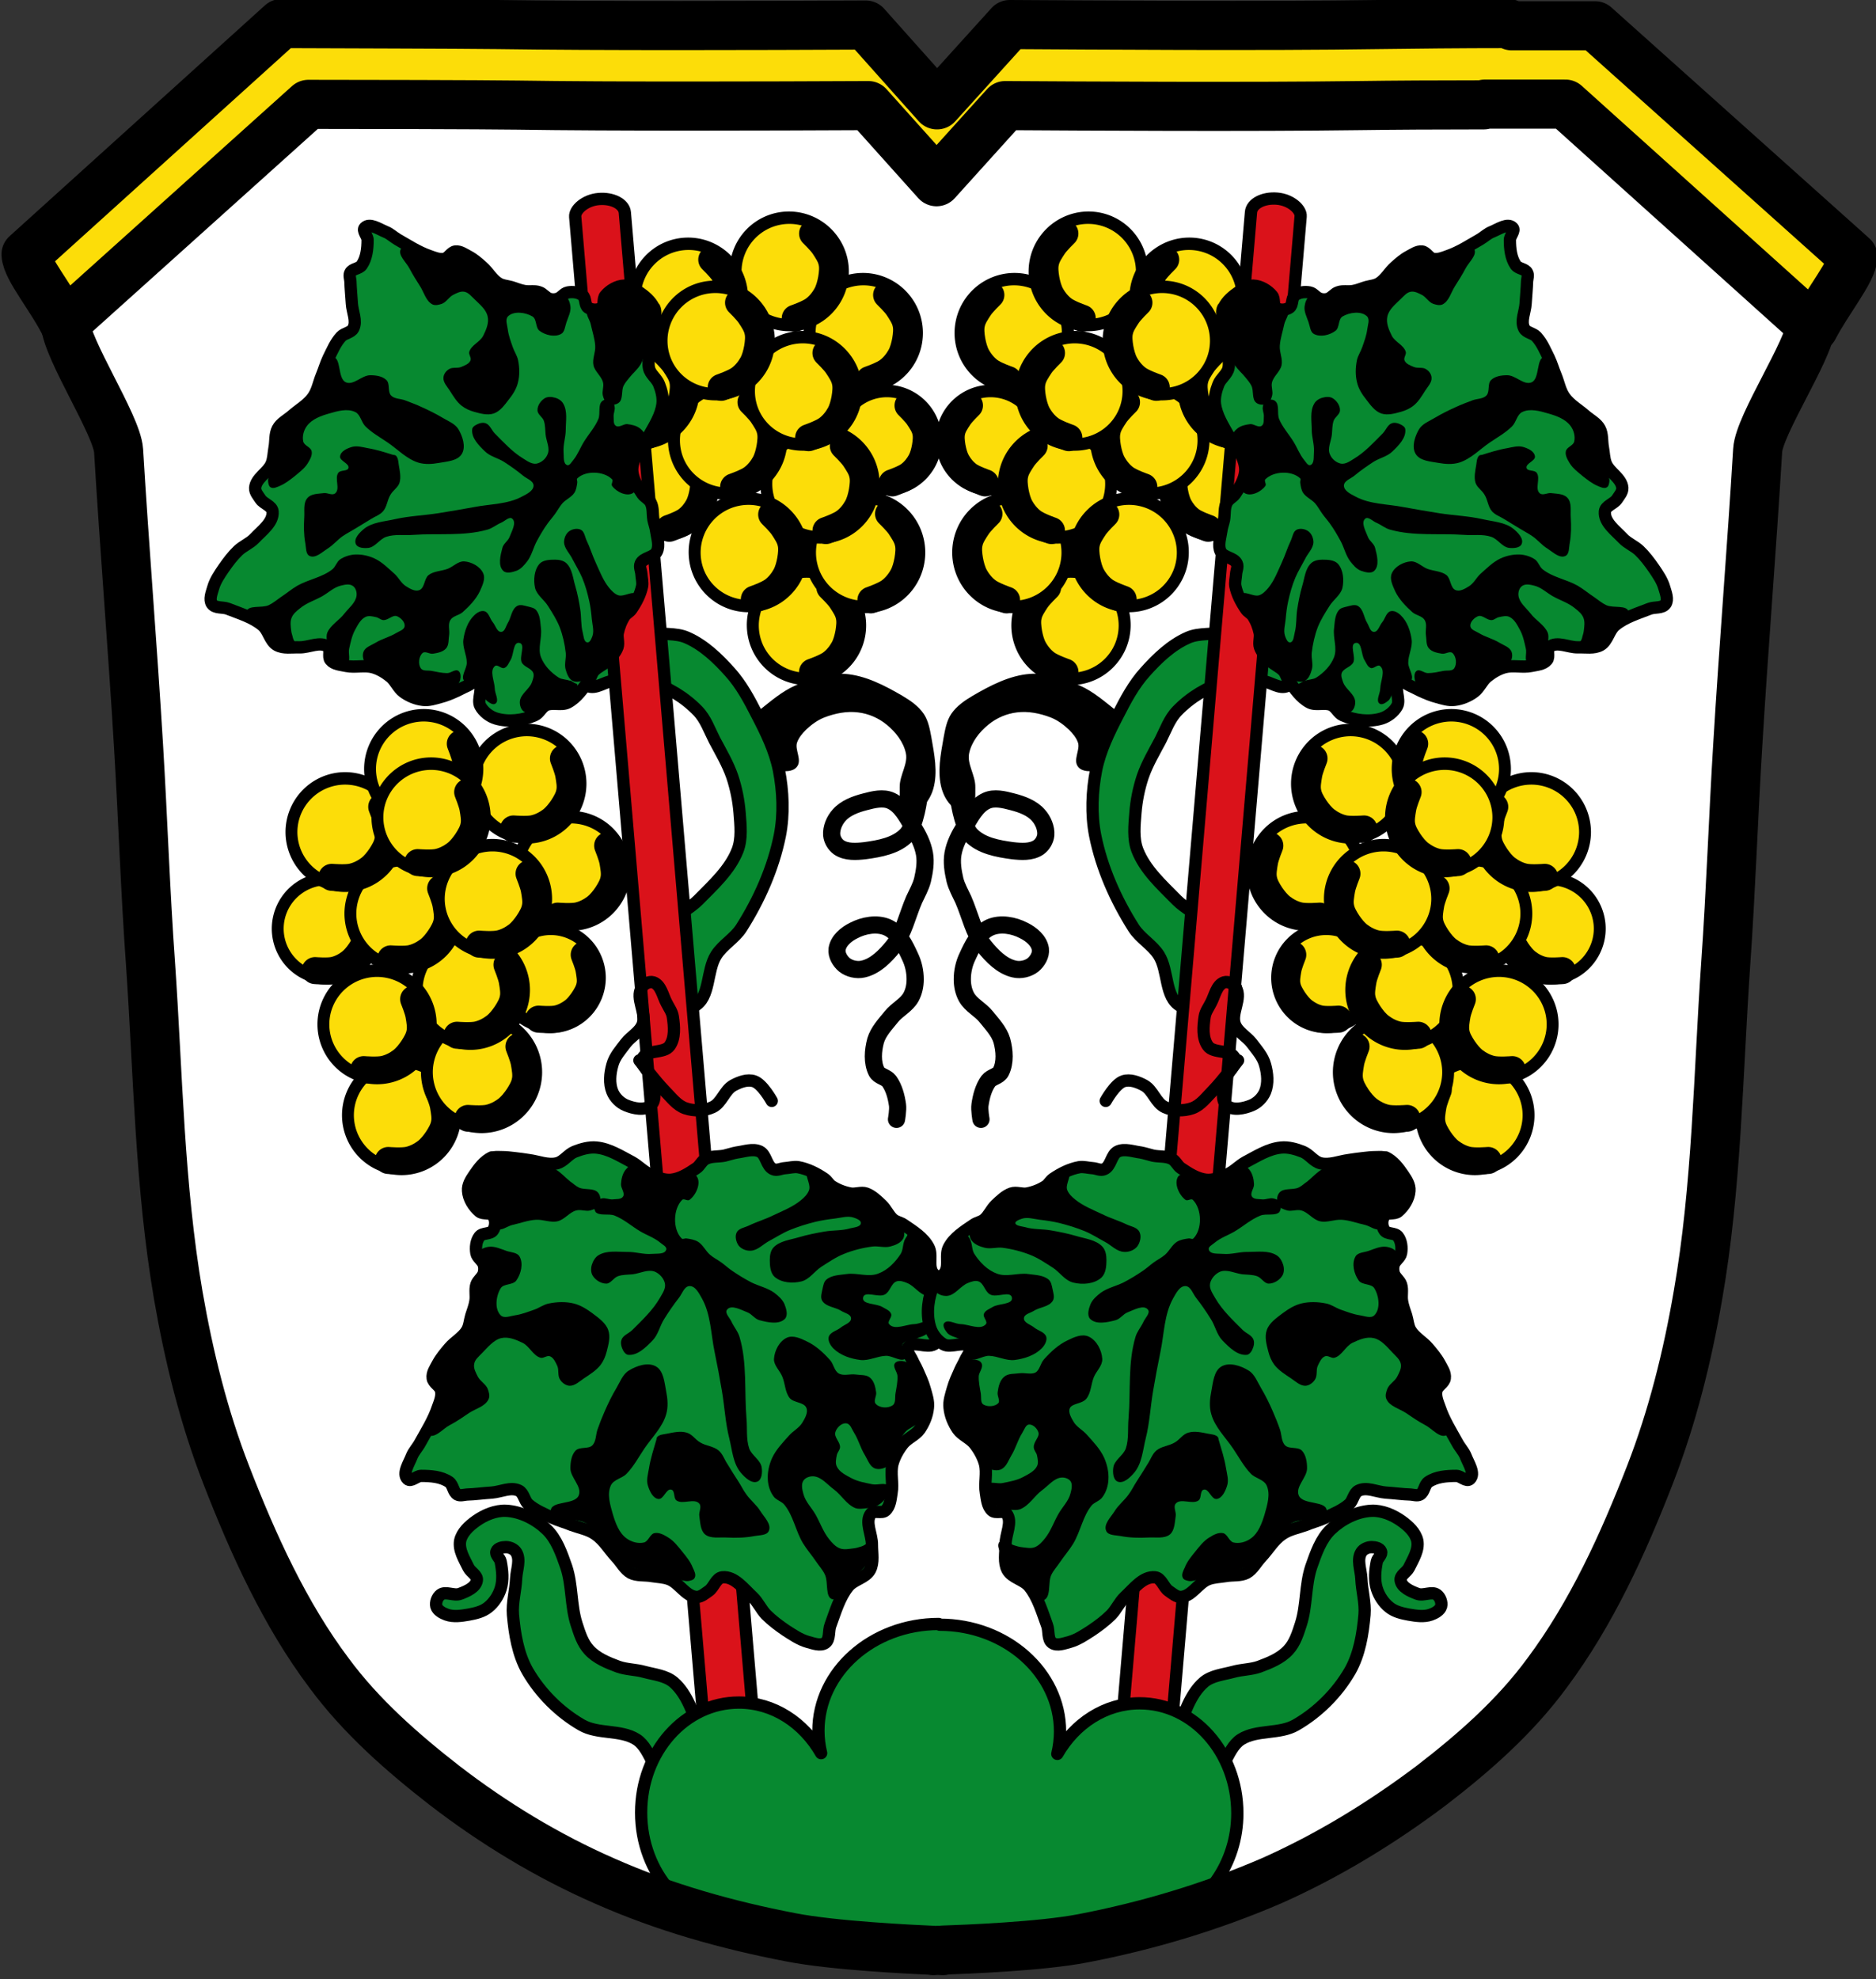 <?xml version="1.0" encoding="UTF-8" standalone="no"?>
<svg xmlns="http://www.w3.org/2000/svg" height="806" width="764" xmlns:xlink="http://www.w3.org/1999/xlink">
 <rect width="100%" height="100%" fill="#333333" stroke="none"/>
 <defs>
  <path id="SVGCleanerId_0" d="m-557.9 416.8a22.63 21.54 0 0 1 -22.6 21.5 22.63 21.54 0 0 1 -22.6 -21.5 22.63 21.54 0 0 1 22.6 -21.5 22.63 21.54 0 0 1 22.6 21.5z" stroke-linejoin="round" stroke="#000" stroke-linecap="round"/>
  <path id="SVGCleanerId_1" d="m-586 435c0 0 5.9.5 8.7-.2 2.6-.6 5.1-1.9 7.2-3.5 1.8-1.4 3.3-3.3 4.6-5.2 1.3-2 2.6-4.2 3-6.5.5-2.4 0-5-.4-7.4-.4-2.3-2.2-6.7-2.2-6.7" stroke="#000" stroke-linecap="round"/>
 </defs>
 <g transform="translate(24.3-47.7)">
  <path transform="translate(16 78)" d="m574-20.7c-19.7 0-38 .2-53 .4-46 .7-117 .2-150 0 0 0-.1 0-.1 0l-29.6 32.7-29-32.5c-44 .2-109 .4-150-.2-15.8-.2-67-.3-88-.4l-104 94c.3 5.9 10.4 17.6 16 29l712 .9c5.7-11 15.9-23.3 16-29l-105-94c-1 0-33 0-34 0z" fill="#fcdd09" stroke="#000" stroke-linejoin="round" stroke-width="20"/>
  <path d="m580 91c-18.8 0-36.7.1-50.9.3-44 .6-112 .2-144 0 0 0 .3 0 0 0l-28 31-27.8-31c-42.5.2-104 .4-143-.2-15-.2-64-.3-85-.3l-99 89c.5 10.7 21 41.5 21.7 52 2.4 40 5.7 80 8.1 120 1.8 29.8 2.8 60 4.9 89 3.1 45 3.6 90 11.3 135 4.3 24.8 10.4 49.6 19.5 73 11 28.4 24 57 42 80.9 13 17.6 29.9 32.4 47 45.7 19.9 15.3 41.7 28.6 65 38.8 24.3 10.8 50 18 76 23 17.4 3.4 49 4.9 58 5.3v.1c0 0 1.4-.1 1.8-.1.5 0 2.1.1 2.1.1v-.2c9-.3 40-1.5 57-4.8 26-5 52-12.7 77-23.5 22.9-10.2 44.7-23.5 65-38.8 17.4-13.4 34-28 47-45.7 18.2-24.4 31-52.6 42-80.9 9.1-23.5 15.2-48 19.5-73 7.7-44 8.2-90 11.3-135 2.1-29.7 3.1-60 4.9-89 2.4-40 5.7-80 8.1-120 .6-10.4 21-40.9 21.7-51l-100-90c-.9 0-31.9 0-32.8 0" fill="#fff"/>
  <g transform="matrix(.891-.392.392.891 541-265)" fill="#fcdd09">
   <g transform="translate(123 19.4)">
    <use transform="matrix(.994 0 0 1.045-3.4-19.5)" stroke-width="5" xlink:href="#SVGCleanerId_0"/>
    <use stroke-width="11.3" xlink:href="#SVGCleanerId_1"/>
   </g>
   <g transform="matrix(1.018 0 0 1.018 168-6.2)">
    <use transform="matrix(.994 0 0 1.045-3.4-19.5)" stroke-width="4.9" xlink:href="#SVGCleanerId_0"/>
    <use stroke-width="11" xlink:href="#SVGCleanerId_1"/>
   </g>
   <g transform="matrix(.914 0 0 .914 135-2.2)">
    <use transform="matrix(.994 0 0 1.045-3.4-19.5)" stroke-width="5.5" xlink:href="#SVGCleanerId_0"/>
    <use stroke-width="12.4" xlink:href="#SVGCleanerId_1"/>
   </g>
   <g transform="translate(152-32.5)">
    <use transform="matrix(.994 0 0 1.045-3.4-19.5)" stroke-width="5" xlink:href="#SVGCleanerId_0"/>
    <use stroke-width="11.3" xlink:href="#SVGCleanerId_1"/>
   </g>
   <g transform="translate(113-18.3)">
    <use transform="matrix(.994 0 0 1.045-3.4-19.5)" stroke-width="5" xlink:href="#SVGCleanerId_0"/>
    <use stroke-width="11.3" xlink:href="#SVGCleanerId_1"/>
   </g>
   <g transform="translate(194-83)">
    <use transform="matrix(.994 0 0 1.045-3.4-19.5)" stroke-width="5" xlink:href="#SVGCleanerId_0"/>
    <use stroke-width="11.3" xlink:href="#SVGCleanerId_1"/>
   </g>
   <g transform="matrix(.926 0 0 .926 49-27.6)">
    <use transform="matrix(.994 0 0 1.045-3.4-19.5)" stroke-width="5.4" xlink:href="#SVGCleanerId_0"/>
    <use stroke-width="12.2" xlink:href="#SVGCleanerId_1"/>
   </g>
   <g transform="translate(124-64.8)">
    <use transform="matrix(.994 0 0 1.045-3.4-19.5)" stroke-width="5" xlink:href="#SVGCleanerId_0"/>
    <use stroke-width="11.3" xlink:href="#SVGCleanerId_1"/>
   </g>
   <g transform="translate(161-71)">
    <use transform="matrix(.994 0 0 1.045-3.4-19.5)" stroke-width="5" xlink:href="#SVGCleanerId_0"/>
    <use stroke-width="11.3" xlink:href="#SVGCleanerId_1"/>
   </g>
   <g transform="translate(99-99)">
    <use transform="matrix(.994 0 0 1.045-3.4-19.5)" stroke-width="5" xlink:href="#SVGCleanerId_0"/>
    <use stroke-width="11.3" xlink:href="#SVGCleanerId_1"/>
   </g>
   <g transform="translate(176-119)">
    <use transform="matrix(.994 0 0 1.045-3.4-19.5)" stroke-width="5" xlink:href="#SVGCleanerId_0"/>
    <use stroke-width="11.3" xlink:href="#SVGCleanerId_1"/>
   </g>
   <g transform="translate(133-126)">
    <use transform="matrix(.994 0 0 1.045-3.4-19.5)" stroke-width="5" xlink:href="#SVGCleanerId_0"/>
    <use stroke-width="11.3" xlink:href="#SVGCleanerId_1"/>
   </g>
   <g transform="translate(136-105)">
    <use transform="matrix(.994 0 0 1.045-3.4-19.5)" stroke-width="5" xlink:href="#SVGCleanerId_0"/>
    <use stroke-width="11.3" xlink:href="#SVGCleanerId_1"/>
   </g>
  </g>
  <g stroke="#000">
   <g stroke-linecap="round">
    <path d="m293 361c2.3.4 5.3.5 6.8-1.3 2.1-2.5-1-6.6 0-9.7.7-2.1 2.2-3.9 3.8-5.5 2.2-2.1 4.8-4 7.6-5.1 4.4-1.7 9.3-2.7 14-2.1 4.3.5 8.5 2.3 11.9 5.1 3.7 3 7 7.2 8 11.9 1 4.6-2.6 9.2-2.5 14 .1 3.2-.5 7.5 2.1 9.3 1.4 1 3.6.1 5.1-.8 2.7-1.7 4.6-4.9 5.5-8 1.9-6.7.4-13.9-.8-20.8-.6-3.2-1.2-6.6-3-9.3-2.1-3.1-5.3-5.3-8.5-7.2-7.2-4.2-15-8.3-23.3-8.9-6.8-.5-13.7 1.9-19.9 4.7-5.5 2.4-10.1 6.5-14.8 10.2-1.5 1.2-3.6 2-4.2 3.8-1.6 4.3-.8 9.7 1.7 13.6 2.2 3.4 6.5 5.6 10.6 6.4z" fill="#000"/>
    <g stroke-width="5">
     <g fill="#078930">
      <path d="m215 327c3.2 1.6 7-1.8 10.6-2.1 4.9-.4 10-1 14.8.4 7.3 2.2 14.2 6.4 19.5 11.9 3.2 3.3 4.7 7.8 6.8 11.9 2.6 4.9 5.4 9.6 7.2 14.8 1.6 4.8 2.6 9.8 3 14.8.4 5.1 1 10.5-.8 15.2-3.1 8-10 14.2-16 20.3-3.2 3.2-7.4 5.2-10.6 8.5-3.1 3.2-7 6.3-8 10.6-1.8 7.2-1.9 16.8 3.4 22 3.2 3.2 9.6 4.3 13.6 2.1 6.6-3.6 4.8-14.4 8.9-20.8 2.7-4.2 7.5-6.8 10.2-11 7.3-11.5 13-24.3 15.7-37.7 1.7-8.7 1.3-18-.4-26.7-1.6-7.9-5.2-15.3-8.9-22.4-3.1-6.1-6.4-12.3-11-17.4-4.9-5.5-10.6-11-17.4-14-4.8-2.2-10.6-1-15.7-2.5-4-1.3-7.2-5.4-11.4-5.5-4.6-.2-9.3 2.1-12.7 5.1-3 2.7-5.8 6.5-5.9 10.6-.2 4.4 1.6 9.9 5.5 11.9z" stroke-linejoin="round"/>
      <path d="m261 753c-3-7.1-5.2-15.3-11-20.3-3.2-2.7-7.8-3.1-11.9-4.2-3.5-1-7.2-.9-10.6-2.1-4.3-1.6-8.8-3.4-11.9-6.8-2.7-2.9-3.9-6.9-5.1-10.6-2.4-7.5-1.7-15.8-4.2-23.3-1.9-5.4-3.9-11.3-8-15.2-4.4-4.2-10.5-7.3-16.5-7.6-4.3-.2-8.8 1.7-12.3 4.2-2.8 2-5.7 4.7-6.4 8-.7 3.8 1.7 7.5 3.4 11 .9 1.8 3.7 3.1 3.4 5.1-.4 2.9-4.1 4.5-6.8 5.5-2.5 1-5.9-1.2-8 .4-1.3 1-2.1 3.1-1.7 4.7.5 1.7 2.5 2.8 4.2 3.4 2.8 1 6 .5 8.9 0 2.8-.5 5.8-1.2 8-3 2.4-1.9 4.2-4.7 5.1-7.6 1.1-3.5.7-7.4 0-11-.3-1.5-2.3-2.8-1.7-4.2.5-1.3 2.4-1.7 3.8-1.7 1.6 0 3.4.8 4.2 2.1 1.9 3 .2 7 0 10.6-.2 5-1.7 9.9-1.3 14.8.7 7.8 2 16 5.9 22.9 5.2 9 13 16.8 22 22 6.7 3.9 15.9 1.8 22.4 5.9 6.3 4 7 15.8 14.4 17.4 5.6 1.2 13-2.4 15.2-7.6 1.8-4.1-2.1-8.6-3.8-12.7z"/>
     </g>
     <rect transform="matrix(-.996.085.085.996 0 0)" ry="6.4" rx="10.2" y="147" x="-218" height="661" width="20.3" fill="#da121a" stroke-linejoin="round"/>
    </g>
   </g>
   <path d="m176 519c-3.1 1.4-5.3 4.4-7.2 7.2-1.3 1.9-2.7 4.1-2.5 6.4.2 3.2 2.2 6.4 4.7 8.5 1.5 1.2 4.4.1 5.5 1.7 1.2 1.6 1.1 4.3 0 5.9-1.1 1.7-4.3.9-5.5 2.5-1.4 1.8-1.7 4.5-1.3 6.8.3 1.8 2.4 2.9 3 4.7.3 1.1.3 2.3 0 3.4-.5 1.8-2.4 2.9-3 4.7-.7 2.2 0 4.5-.4 6.8-.3 2-1.1 4-1.7 5.9-.6 2-.7 4.2-1.7 5.9-1.7 2.9-5 4.6-7.2 7.2-1.7 2-3.4 4-4.7 6.4-1 1.9-2.4 3.8-2.1 5.9.2 2 3 3.1 3.4 5.1.5 2.3-.5 4.6-1.3 6.8-1.7 5.1-4.6 9.7-7.2 14.4-1 1.9-2.6 3.5-3.4 5.5-1.1 2.9-4 7.1-1.7 9.3 1.4 1.3 3.6-1.3 5.5-1.3 3.9 0 8.2.3 11.4 2.5 1.7 1.2 1.6 4.1 3.4 5.1 1.1.6 2.5.1 3.8 0 3.4-.1 6.8-.6 10.2-.8 3.7-.3 7.7-2.4 11-.8 2 1 2.2 4 3.8 5.5 2.8 2.5 6.4 3.9 9.7 5.5 2.6 1.2 5.4 1.9 8 3 3.3 1.2 6.9 1.8 9.7 3.8 3.5 2.4 5.6 6.2 8.5 9.3 2 2.1 3.4 5 5.9 6.4 2.5 1.3 5.7.8 8.5 1.3 2.4.4 4.9.4 7.2 1.3 4.1 1.6 6.6 6.9 11 7.2 1.9.1 3.5-1.4 5.1-2.5 2.1-1.5 2.9-5.2 5.5-5.5 4.9-.5 8.7 4.7 12.3 8 2.2 2.1 3.4 5 5.5 7.2 2.4 2.4 5.2 4.5 8 6.4 2.8 1.8 5.7 3.8 8.9 4.7 2.3.6 5.2 1.8 7.2.4 2-1.4 1.2-4.9 2.1-7.2 2-5.4 3.6-11.2 7.2-15.7 2.3-2.9 7.1-3.5 8.9-6.8 1.6-3 .8-6.8.8-10.2.1-4.2-3-9.4-.4-12.7 1.2-1.6 4.4.1 5.9-1.3 1.9-1.7 2.1-4.7 2.5-7.2.7-3.9-.6-8 .4-11.9.8-2.9 2.4-5.7 4.2-8 1.9-2.4 5.1-3.5 6.8-5.9 1.8-2.6 3.1-5.7 3.4-8.9.3-2.6-.6-5.1-1.3-7.6-.7-2.6-1.9-5.1-3-7.6-.6-1.4-1.5-2.8-2.1-4.2-.7-1.6-2.6-3.6-1.7-5.1 1.9-3 7.5.5 10.6-1.3 2.6-1.5 4.7-4.3 5.5-7.2 1.6-5.6.7-12-1.7-17.4-.9-2.1-3.7-3-4.7-5.1-1.4-3 .2-6.8-1.3-9.7-2.1-4.1-6.4-6.7-10.2-9.3-1.3-.9-3-1.1-4.2-2.1-1.9-1.6-2.9-4.2-4.7-5.9-1.9-1.8-3.9-3.8-6.4-4.7-2-.7-4.3.4-6.4 0-2.7-.5-5.3-1.5-7.6-3-1.2-.8-1.8-2.2-3-3-3.2-2.2-6.8-4-10.6-4.7-1.8-.3-3.7.3-5.5.4-1.6.1-3.2 1.1-4.7.4-2.8-1.2-2.8-5.9-5.5-7.2-2.8-1.3-6.2 0-9.3.4-1.7.3-3.4.9-5.1 1.3-2.5.5-5.3.1-7.6 1.3-1.6.8-2.3 2.8-3.8 3.8-3.1 2.1-6.5 4.3-10.2 4.7-2.9.3-5.8-.9-8.5-2.1-2.8-1.2-4.9-3.6-7.6-5.1-4.6-2.4-9.2-5.4-14.4-5.9-3-.3-6.1.6-8.9 1.7-2.7 1.1-4.4 4-7.2 4.7-3.7.9-7.6-.8-11.4-1.3-2-.3-3.9-.6-5.9-.8-1.7-.2-3.4-.4-5.1-.4-1.6 0-3.2-.2-4.7.4z" fill="#078930" stroke-linejoin="round" stroke-width="5"/>
  </g>
  <g fill="#000">
   <path d="m200 663c-.1-4.4 9.8-2.3 11.4-6.4 1.4-3.6-3.4-7.2-3.4-11 0-2.5.4-5.4 2.1-7.2 1.7-1.7 5.1-.5 6.8-2.1 1.6-1.6 1.4-4.3 2.1-6.4.9-2.6 1.9-5.1 3-7.6 1.4-3.2 2.9-6.3 4.7-9.3 1.5-2.5 2.6-5.7 5.1-7.2 3.2-2 7.8-3.5 11-1.7 3.2 1.8 3.5 6.6 4.2 10.2.6 3 .9 6.3 0 9.3-1.5 5.3-5.8 9.4-8.9 14-2.3 3.4-4.3 7.2-7.2 10.2-1.8 1.9-5.2 2.3-6.4 4.7-1.7 3.6-.3 8 .8 11.9 1.1 3.6 2.5 7.5 5.5 9.7 2 1.5 4.8 2.3 7.2 1.7 1.8-.5 2.4-3.4 4.2-3.8 1.9-.4 3.9.7 5.5 1.7 2.4 1.4 4.2 3.8 5.9 5.9 1.6 2 3.3 4 4.2 6.4.6 1.3 1.5 2.9.8 4.2-.4.9-1.6 1.1-2.5 1.3-1.6.2-3.1-.5-4.7-.8-1.8-.4-3.7-.8-5.5-1.3-2.1-.5-4.2-1.1-6.4-1.7-2.3-.7-4.8-.9-6.8-2.1-2.2-1.3-3.7-3.7-5.5-5.5-2.4-2.4-4.7-4.9-7.2-7.2-1.9-1.8-3.6-3.9-5.9-5.1-2.8-1.4-6.3-1-9.3-2.1-1.8-.6-5-.6-5.1-2.5"/>
   <path d="m150 632c2.8 1.7 6-2.5 8.9-4 2.7-1.4 5.3-3.2 7.8-4.9 2.7-1.8 6.7-2.7 8-5.7.6-1.3.1-2.9-.4-4.2-.8-1.9-3-3-4-4.9-.8-1.6-1.8-3.3-1.5-5.1.3-1.9 1.6-2.8 3.4-4.7 1.8-1.8 4.5-5.2 7.6-5.9 2.9-.7 6 .6 8.7 1.9 2.9 1.4 4.3 5.3 7.4 6.1 1.2.3 2.6-1.1 3.8-.6 1.5.6 2.3 2.5 3 4 .7 1.7 0 3.9 1.1 5.5.8 1.3 2.3 2.4 3.8 2.5 2.2.1 4.1-1.8 5.9-3 2.4-1.6 5-3.2 6.8-5.5 1.2-1.6 2-3.5 2.5-5.5.7-2.8 1.6-5.9.6-8.7-1-2.9-3.9-4.9-6.4-6.8-2.3-1.7-4.8-3.3-7.6-4-3.3-.8-6.8-.7-10.2 0-2.1.4-3.9 1.8-5.9 2.5-2.6.9-5.1 1.9-7.8 2.3-2 .3-4.5 1.4-5.9 0-2.6-2.6-1.9-7.9 0-11 1.2-2 5-1.2 6.4-3.2 1.9-2.7 2.9-6.9 1.3-9.7-.9-1.7-3.5-1.7-5.3-2.3-2.3-.8-4.8-2-7.2-1.7-1.7.2-3.7 1-4.4 2.5-.6 1.3.6 2.8.8 4.2.3 1.6 1.1 3.1.8 4.7-.3 2.4-2.5 4.2-3.2 6.6-.8 2.7-.4 5.7-1.1 8.5-.6 2.5-1.2 5.2-2.5 7.4-1.5 2.6-4.1 4.6-6.1 6.8-2.1 2.2-5.2 3.7-6.4 6.6-.7 1.8-.6 4.1 0 5.9.5 1.5 2.4 2.3 3 3.8.3.7.1 1.6 0 2.3-.7 3.7-2.7 7-4.2 10.4-.5 1.2-1.4 2.3-1.7 3.6-.2 1-.7 2.6.2 3.2"/>
   <path d="m178 548c1.8 1.2 4.2-1 6.4-1.5 3.2-.7 6.3-1.9 9.5-2.1 3-.2 6 1.3 8.9.6 2.9-.7 4.8-3.7 7.6-4.4 1.8-.5 3.9.5 5.7 0 1.3-.4 3-.9 3.6-2.1.8-1.5.7-3.8-.4-5.1-1.7-2.1-5.4-1-7.8-2.1-1.3-.6-2.4-1.7-3.6-2.5-2-1.6-3.7-3.6-5.9-4.9-2-1.1-4.3-1.7-6.6-2.3-2.9-.8-5.9-1.5-8.9-1.9-1.8-.2-3.5-.4-5.3-.2-2.8.4-5.8.9-8 2.5-1.7 1.2-2.7 3.3-3.8 5.1-.9 1.5-1.9 3.1-2.3 4.9-.3 1.2-.6 2.7 0 3.8 1.4 2.5 4.9 2.9 7.2 4.7 1.1.8 2.5 1.5 3.2 2.8.8 1.4-.7 3.9.6 4.9"/>
   <path d="m218 541c1.7 2.1 5.5.7 8 1.7 3.8 1.5 6.9 4.3 10.4 6.4 2.7 1.6 5.8 2.6 8.3 4.7.9.8 2.7 1.6 2.3 2.8-.6 2-3.9 1.5-5.9 1.7-3.3.3-6.6-.9-10-.8-3.9 0-8.3-.7-11.6 1.3-1.4.8-2.3 2.4-2.8 4-.4 1.4-.4 3.2.4 4.4 1.1 1.8 3.4 3.2 5.5 3.2 1.8 0 2.9-2.3 4.7-3 1.9-.7 4.1-.6 6.1-.8 3-.4 6.1-2.1 8.9-1.1 2 .8 3.8 2.8 4.2 4.9.4 2.1-1.1 4.1-2.1 5.9-2.9 5-7.2 9-11.2 13-1.4 1.4-3.8 2.1-4.4 4-.5 1.3 0 3 .6 4.2.4.8 1.2 1.8 2.1 1.9 3.8.4 7.3-3.1 10-5.9 2.3-2.4 2.9-5.9 4.7-8.7 1.8-2.9 3.8-5.8 5.9-8.5 1.4-1.7 2.2-4.8 4.4-4.9 2.4-.1 3.9 3 5.1 5.1 3.6 6.5 3.6 14.4 5.1 21.6 1.1 5.3 2.1 10.7 3 16 1.1 6.4 1.4 13 3 19.3 1.2 4.8 1.5 10.2 4.7 14 1.7 2 4.4 4.6 6.8 3.6 1.8-.8 2-3.8 1.7-5.7-.4-3.1-4.1-4.9-5.1-7.8-1.3-3.9-.7-8.2-1.1-12.3-.9-11 .3-22.6-2.8-33-.6-2.2-2.2-4-3.2-6.1-.7-1.7-3-3.7-1.9-5.1 1.7-2.2 5.7.1 8.3 1.1 1.8.7 3 2.7 4.9 3.2 3.4.9 8 1.9 10.4-.6 1.3-1.5.5-4.1-.2-5.9-.8-1.9-2.5-3.4-4.2-4.7-2.8-2-6.3-2.7-9.3-4.2-2.7-1.4-5.3-3-7.8-4.7-1.5-1-2.9-2.3-4.4-3.4-1.5-1.1-3.2-1.9-4.7-3.2-1.8-1.6-2.8-4-4.9-5.3-1.4-.8-3.1-1.1-4.7-1.3-.6-.1-1.5.5-1.9 0-3.7-3.7-3.5-12 .2-15.7.7-.7 2.2.6 3 0 2.7-2 4.8-6.8 3-9.5-1-1.5-3.5-.4-5.3-.4-3.2 0-6.4 1-9.5.6-1.8-.2-3.5-.7-5.1-1.5-2-1-3.1-3.7-5.3-3.8-1.5-.1-2.9 1.2-3.8 2.3-1.3 1.6-1.8 3.9-1.9 5.9-.1 1.7 1.8 3.6.8 5.1-.8 1.2-2.8.9-4.2 1.1-1.5.1-3-.7-4.4-.4-.9.2-2 .5-2.5 1.3-.7 1.2-.9 3.1 0 4.2"/>
   <path d="m305 524c-2.4 1.4 1.1 5.6.2 8.3-.6 1.7-2 3.1-3.4 4.2-3.3 2.7-7.4 4.3-11.2 6.1-3.2 1.6-6.7 2.6-10 4.2-1.7.8-4.1 1.1-4.9 2.8-.8 1.6-.2 3.9.8 5.3 1.1 1.4 3.1 2.2 4.9 2.1 2.9-.1 5.1-2.7 7.6-4 2.8-1.5 5.4-3.2 8.3-4.4 3.4-1.4 7-2.5 10.6-3.4 2.6-.6 5.2-1 7.8-1.3 2.5-.3 5.2-1.2 7.6-.4 1.2.4 3.1 1.1 3 2.3-.2 1.6-2.9 1.7-4.4 2.1-3.3 1-6.9.7-10.4 1.3-3.5.6-7 1.3-10.4 2.3-3.6 1.1-7.9 1.5-10.4 4.2-1.2 1.3-1.5 3.3-1.5 5.1 0 2.3.2 5.2 1.9 6.8 2.8 2.5 7.4 2.8 11 1.9 3.2-.8 5.3-4.1 8-5.9 3-1.9 6-4 9.3-5.3 3.7-1.5 7.7-2.5 11.6-3 2.4-.3 4.9.6 7.2 0 2-.5 4.3-1.4 5.3-3.2.7-1.2.5-2.9 0-4.2-.8-2.1-3.1-3.4-4.7-5.1-2.2-2.5-3.8-5.8-6.6-7.6-1.9-1.2-4.2-1.5-6.4-1.9-2.2-.4-4.5.4-6.6-.2-3.1-.9-5.6-3.2-8.3-4.9-1.4-.9-2.7-1.9-4-2.8-.8-.5-1.5-1.9-2.3-1.5"/>
   <path d="m344 553c-.7 1.7-.5 3.7-1.5 5.3-2.2 3.4-5.3 6.6-9.1 8-4 1.6-8.7-.4-12.9.2-2.8.4-6.1.4-8.3 2.3-1 .9-1.2 2.3-1.5 3.6-.3 1.6-1 3.5-.2 4.9 1.5 2.6 5.3 2.6 7.8 4.2 1.4.9 3.9 1.3 4 3 .1 1.9-2.8 2.6-4.2 3.8-1.6 1.3-4.3 1.8-4.9 3.8-.4 1.6.7 3.5 1.9 4.7 2.8 2.8 7 4.2 11 4.7 3.5.4 6.9-1.6 10.4-1.7 2.8-.1 6.5 3 8.3.8 1.2-1.4-2.3-3.8-1.5-5.5.9-1.8 3.7-1.5 5.5-2.3 1.6-.7 3.5-1 4.7-2.3.9-1.1 2.1-2.9 1.3-4-1.4-1.8-4.5.4-6.8.4-3.4.1-8 2.6-10.2 0-.9-1.1 1.4-2.9.8-4.2-.5-1.4-2.3-2-3.6-2.8-2.5-1.5-8.3-.9-7.8-3.8.5-3 6.3.2 8.9-1.3 2.1-1.1 2.5-4.5 4.7-5.3 1.3-.5 2.9.1 4.2.6 3.2 1.2 5.3 5.1 8.7 5.3 1.7.1 3.9-.6 4.7-2.1.8-1.5-.1-3.4-.8-4.9-.7-1.5-2.8-2.1-3.4-3.6-1.1-2.7 1-6.2-.2-8.9-.5-1.2-1.9-1.8-2.8-2.8-.8-.8-1.4-1.9-2.3-2.5-.9-.6-2-1.4-3-1.1-.5.2-.6 1-.8 1.5-.4.6-.8 1.2-1.1 1.9"/>
   <path d="m243 634c-1.1 3.8-2.4 7.7-3 11.6-.4 2.4-1.2 4.9-.4 7.2.7 2.2 2 5 4.2 5.3 2.2.3 3.2-4.4 5.3-3.8 1.6.4.8 3.5 2.1 4.4 2.5 1.8 7.3-1.1 9.3 1.3 1.1 1.3-.3 3.4 0 5.1.4 2.6.4 5.7 2.3 7.4 2.3 1.9 5.9 1.1 8.9 1.3 3.7.2 7.6.1 11.2-.6 2.1-.4 5.1-.2 5.9-2.1 1.2-2.7-1.9-5.6-3.4-8-1.5-2.5-4-4.4-5.7-6.8-1.3-1.7-2.2-3.7-3.4-5.5-1.5-2.3-3-4.7-4.4-7-1.2-1.8-1.9-4.1-3.6-5.5-2.1-1.7-5.1-1.8-7.4-3.2-2-1.1-3.3-3.4-5.5-4-2.6-.8-5.4-.1-8 .4-1.4.3-3 .3-4 1.3-.3.3-.3.8-.4 1.3"/>
   <path d="m315 699c-3.5-.5-1.8-7-3.4-10.2-.9-1.9-2.4-3.5-3.6-5.3-1.7-2.5-3.7-4.8-5.3-7.4-3-5-3.9-11.2-7.6-15.7-1.2-1.4-3.4-1.9-4.4-3.4-1.4-1.9-2.2-4.4-2.3-6.8-.2-2.9.5-6 1.7-8.7 1.6-3.5 4.4-6.4 7-9.3 1.6-1.8 4-3 5.3-5.1 1.1-1.8 2.5-4.2 1.7-6.1-1-2.4-5.1-2-6.8-4-1.9-2.4-1.8-5.8-3-8.7-1-2.5-3.5-4.6-3.4-7.2.2-3.4 2.2-7.3 5.3-8.7 2.5-1.1 5.6.3 8 1.5 3.7 1.7 6.8 4.6 9.5 7.6 1.5 1.6 1.7 4.4 3.6 5.5 2 1.1 4.5.1 6.8.4 2 .3 4.4 0 5.9 1.3 1.7 1.4 2.2 3.8 2.5 5.9.3 1.5-1.2 3.5-.2 4.7 1.5 1.8 5.1 2 7 .6 1.3-1 .8-3.2 1.1-4.9.4-2.3.9-4.6.8-7-.1-1.7-2-3.6-1.1-5.1.7-1.1 2.7-1.2 4-.8 2 .5 3.7 2.3 4.9 4 2.1 3.1 3.1 7 3.2 10.8.1 3.3-.5 6.9-2.3 9.7-1.3 1.9-4 2.5-5.5 4.2-1.6 1.8-2.7 4.1-3.8 6.4-1.2 2.3-1 5.5-3 7.2-1.4 1.2-3.7 1.9-5.5 1.3-2.2-.8-3-3.5-4.2-5.5-1.8-2.9-2.6-6.3-4.4-9.1-.9-1.4-1.5-3.7-3.2-3.8-1.9-.2-3.9 1.8-4.4 3.6-.6 2.1 2 4 1.9 6.1 0 1.1-1.1 2.1-1.3 3.2-.3 1.5-.7 3.3 0 4.7 1.1 2.3 3.7 3.5 5.9 4.7 2.6 1.4 5.6 1.9 8.5 2.5 2.2.5 5.4-1 6.8.8.7.9-.1 2.4-.6 3.4-.8 1.7-2 3.3-3.6 4.2-1.8 1.1-4 1.3-6.1 1.5-1.1.1-2.3.2-3.4-.2-3.6-1.5-5.6-5.3-8.7-7.6-2.6-1.9-4.9-4.9-8-5.3-1.6-.2-3.5.4-4.4 1.7-1 1.5-.5 3.7 0 5.5.8 3.1 3.3 5.5 4.9 8.3 1.9 3.3 3.1 7 5.5 10 1.2 1.5 2.6 3.1 4.4 3.8 1.8.7 3.8.2 5.7 0 1.1-.1 2.1-.5 3.2-.8 1.7-.5 3.7-2.9 5.1-1.7 1.5 1.3-.3 3.9-1.1 5.7-1 2.3-2.6 4.4-4.4 6.1-1.7 1.6-4.1 2.4-5.7 4-2.2 2.1-2.3 7.9-5.3 7.4"/>
  </g>
  <path d="m242 173c-1.3-2.8-3.9-4.9-6.4-6.6-1.7-1.2-3.7-2.5-5.7-2.4-2.9.1-5.9 1.9-7.7 4.1-1.1 1.3-.2 3.9-1.6 5-1.5 1-3.9.9-5.4-.1-1.5-1-.8-3.9-2.2-5-1.6-1.3-4.1-1.6-6.1-1.2-1.6.3-2.6 2.2-4.3 2.6-1 .3-2.1.3-3.1 0-1.6-.5-2.6-2.2-4.2-2.7-1.9-.7-4.1-.1-6.1-.5-1.8-.3-3.6-1.1-5.3-1.6-1.8-.5-3.8-.6-5.3-1.6-2.6-1.6-4.1-4.6-6.4-6.6-1.8-1.6-3.6-3.2-5.7-4.3-1.7-.9-3.5-2.2-5.3-2-1.8.2-2.8 2.7-4.6 3-2 .4-4.2-.5-6.1-1.2-4.6-1.6-8.7-4.3-12.9-6.7-1.7-1-3.1-2.4-4.9-3.1-2.7-1.1-6.4-3.7-8.4-1.7-1.2 1.2 1.1 3.3 1.1 5 0 3.5-.4 7.4-2.4 10.3-1.1 1.5-3.8 1.4-4.6 3-.6 1-.1 2.3 0 3.5.1 3.1.4 6.1.6 9.2.2 3.3 2.1 7 .6 10-.9 1.8-3.6 1.9-5 3.4-2.3 2.5-3.6 5.7-5.1 8.7-1.1 2.3-1.8 4.8-2.8 7.2-1.2 2.9-1.7 6.2-3.6 8.8-2.2 3.1-5.7 5-8.5 7.5-2 1.7-4.6 3-5.8 5.3-1.2 2.3-.8 5.1-1.3 7.7-.4 2.2-.4 4.5-1.2 6.5-1.5 3.7-6.4 5.9-6.7 9.9-.1 1.7 1.3 3.2 2.2 4.6 1.3 1.9 4.7 2.7 4.9 5 .4 4.4-4.4 7.8-7.4 11-1.9 2-4.6 3-6.6 4.9-2.2 2.1-4.1 4.6-5.9 7.2-1.7 2.5-3.5 5.1-4.3 8-.6 2.1-1.7 4.7-.5 6.5 1.3 1.9 4.4 1.2 6.5 2 4.8 1.9 10 3.4 14 6.7 2.6 2.1 3.1 6.5 6 8.1 2.7 1.5 6.1.8 9.2.9 3.8.1 8.5-2.6 11.5-.2 1.4 1.1-.1 4 1.1 5.4 1.5 1.8 4.2 1.9 6.5 2.4 3.5.7 7.3-.4 10.7.5 2.6.7 5.1 2.2 7.2 3.9 2.1 1.7 3.1 4.6 5.3 6.2 2.3 1.7 5.2 2.9 8 3.2 2.3.3 4.7-.5 6.9-1.1 2.4-.6 4.7-1.6 6.9-2.6 1.3-.6 2.5-1.3 3.9-1.9 1.5-.6 3.3-2.4 4.6-1.5 2.7 1.8-.5 6.8 1 9.6 1.3 2.4 3.8 4.3 6.4 5.1 5 1.5 10.9.8 15.7-1.3 1.9-.8 2.8-3.3 4.7-4.2 2.7-1.2 6.2.3 8.8-1 3.7-1.9 6.2-5.7 8.6-9 .8-1.2 1.1-2.7 2-3.8 1.5-1.7 3.8-2.5 5.4-4.1 1.7-1.7 3.5-3.4 4.3-5.7.6-1.8-.3-3.9.1-5.8.5-2.4 1.4-4.8 2.8-6.9.7-1 2-1.6 2.7-2.6 2-2.9 3.7-6.1 4.4-9.5.3-1.6-.2-3.3-.3-5-.1-1.4-.9-2.9-.3-4.2 1.1-2.5 5.4-2.4 6.6-4.9 1.2-2.5.1-5.6-.3-8.4-.2-1.6-.8-3.1-1.1-4.6-.4-2.3 0-4.8-1.1-6.9-.7-1.5-2.5-2.2-3.4-3.5-1.9-2.8-3.8-5.9-4.1-9.3-.2-2.6.9-5.2 2-7.6 1.2-2.5 3.4-4.4 4.7-6.8 2.3-4.1 5-8.3 5.6-13 .3-2.7-.4-5.5-1.4-8-.9-2.4-3.6-4.1-4.1-6.6-.7-3.4.8-6.9 1.3-10.3.3-1.8.6-3.6.8-5.4.2-1.5.4-3.1.4-4.6 0-1.4.3-2.9-.3-4.2z" fill="#078930" stroke="#000" stroke-linejoin="round" stroke-width="5"/>
  <g fill="#000">
   <path d="m111 193c3.9 0 2 8.9 5.6 10.4 3.2 1.3 6.5-3 10-2.9 2.3 0 4.9.4 6.5 2 1.5 1.5.4 4.6 1.8 6.2 1.4 1.5 3.8 1.3 5.7 2 2.3.9 4.6 1.7 6.9 2.8 2.9 1.3 5.7 2.7 8.4 4.3 2.3 1.4 5.1 2.4 6.5 4.7 1.7 2.9 3.1 7.1 1.4 10-1.7 2.9-6 3.1-9.3 3.7-2.8.5-5.7.7-8.4-.1-4.8-1.5-8.4-5.4-12.5-8.2-3.1-2.1-6.5-4-9.1-6.6-1.7-1.7-2-4.8-4.1-5.8-3.2-1.6-7.3-.4-10.7.6-3.2.9-6.8 2.2-8.9 4.9-1.4 1.8-2.1 4.3-1.6 6.5.4 1.7 3 2.2 3.4 3.9.4 1.7-.7 3.5-1.6 5-1.3 2.1-3.5 3.7-5.4 5.3-1.8 1.4-3.7 2.9-5.8 3.8-1.2.5-2.7 1.3-3.8.7-.8-.4-1-1.5-1.1-2.3-.2-1.4.5-2.8.8-4.2.4-1.7.8-3.3 1.2-5 .5-1.9 1-3.8 1.6-5.7.6-2 .9-4.3 2-6.1 1.2-2 3.4-3.3 5-4.9 2.2-2.1 4.5-4.2 6.6-6.4 1.6-1.7 3.6-3.2 4.7-5.3 1.3-2.6 1-5.7 2-8.4.6-1.6.7-4.6 2.4-4.6"/>
   <path d="m139 149c-1.5 2.5 2.2 5.5 3.5 8.1 1.3 2.5 2.8 4.8 4.3 7.2 1.6 2.5 2.4 6.1 5.1 7.4 1.2.5 2.6.1 3.8-.3 1.8-.7 2.8-2.7 4.5-3.6 1.4-.7 3-1.6 4.6-1.3 1.7.3 2.9 1.9 4.2 3.1 2.1 2.1 4.7 4.1 5.3 7 .6 2.6-.6 5.4-1.8 7.8-1.3 2.6-4.9 3.8-5.7 6.6-.3 1.1 1 2.4.5 3.5-.6 1.4-2.3 2-3.7 2.6-1.6.7-3.6 0-5 .9-1.2.7-2.2 2-2.3 3.4-.2 2 1.5 3.7 2.6 5.4 1.4 2.2 2.8 4.6 4.9 6.2 1.4 1.1 3.2 1.9 5 2.4 2.5.7 5.4 1.5 7.9.7 2.7-.9 4.5-3.5 6.2-5.7 1.6-2 3.1-4.3 3.7-6.8.8-3 .7-6.2.1-9.2-.4-1.9-1.6-3.6-2.2-5.4-.8-2.3-1.7-4.7-2-7.1-.2-1.8-1.2-4.1.1-5.4 2.4-2.3 7.2-1.6 10 .1 1.8 1.2 1.1 4.5 2.8 5.8 2.4 1.8 6.2 2.7 8.8 1.3 1.5-.8 1.6-3.1 2.2-4.8.7-2.1 1.9-4.3 1.6-6.5-.2-1.5-.8-3.4-2.2-4.1-1.2-.6-2.6.5-3.8.7-1.4.2-2.8.9-4.2.7-2.2-.3-3.8-2.3-5.9-3-2.5-.8-5.2-.5-7.7-1.1-2.3-.6-4.7-1.2-6.7-2.4-2.4-1.4-4.1-3.7-6-5.6-2-1.9-3.3-4.8-5.9-5.8-1.6-.7-3.7-.6-5.4-.1-1.4.5-2.1 2.2-3.5 2.6-.7.2-1.4.1-2.1 0-3.3-.7-6.3-2.6-9.3-4-1.1-.5-2.1-1.3-3.2-1.6-.9-.2-2.4-.7-2.9.2"/>
   <path d="m215 174c-1.1 1.6.9 3.8 1.3 5.8.6 2.9 1.6 5.7 1.8 8.7.2 2.7-1.3 5.4-.7 8 .6 2.6 3.3 4.4 3.9 7 .4 1.7-.5 3.5-.1 5.2.3 1.2.8 2.7 1.9 3.3 1.4.7 3.4.7 4.6-.3 1.9-1.5.9-4.9 2-7 .6-1.2 1.5-2.2 2.3-3.2 1.4-1.8 3.3-3.3 4.5-5.3 1.1-1.8 1.6-3.9 2.2-5.9.8-2.6 1.5-5.3 1.8-8 .2-1.6.4-3.2.3-4.8-.3-2.5-.8-5.2-2.2-7.3-1.1-1.6-2.9-2.5-4.6-3.5-1.4-.9-2.8-1.8-4.4-2.2-1.1-.3-2.4-.6-3.5 0-2.3 1.2-2.7 4.4-4.3 6.5-.8 1-1.4 2.3-2.5 2.8-1.3.7-3.6-.7-4.4.5"/>
   <path d="m221 211c-1.9 1.5-.7 5-1.6 7.3-1.4 3.4-4 6.2-5.9 9.3-1.5 2.4-2.5 5.2-4.3 7.4-.7.8-1.5 2.4-2.5 2.1-1.8-.6-1.3-3.5-1.5-5.4-.2-3 .9-6 .9-9 0-3.5.8-7.5-1-10.6-.7-1.3-2.2-2.2-3.6-2.5-1.3-.4-2.9-.4-4 .3-1.6 1-3 3-2.9 4.9 0 1.7 2.1 2.7 2.6 4.3.6 1.8.5 3.7.7 5.6.3 2.7 1.9 5.6.8 8-.7 1.8-2.5 3.4-4.5 3.8-1.9.3-3.7-1-5.3-2-4.5-2.7-8-6.6-11.7-10.3-1.3-1.3-1.9-3.4-3.6-4.1-1.2-.5-2.7-.1-3.8.5-.8.4-1.7 1-1.8 1.9-.4 3.5 2.7 6.6 5.2 9 2.1 2.1 5.3 2.7 7.8 4.3 2.6 1.7 5.2 3.5 7.6 5.5 1.5 1.3 4.3 2.1 4.4 4.1 0 2.2-2.8 3.5-4.7 4.5-5.9 3.2-13 3-19.6 4.3-4.8.9-9.7 1.7-14.6 2.5-5.8.9-11.7 1.1-17.5 2.4-4.3 1-9.3 1.2-12.7 4-1.8 1.5-4.2 3.9-3.3 6.1.7 1.7 3.4 1.8 5.2 1.6 2.8-.4 4.5-3.6 7.2-4.5 3.5-1.2 7.4-.5 11.1-.8 10-.7 20.4.6 30-2.1 2-.5 3.7-2 5.6-2.8 1.5-.6 3.4-2.7 4.6-1.7 1.9 1.6-.2 5.1-1.1 7.5-.6 1.6-2.5 2.7-2.9 4.4-.8 3-1.9 7.3.4 9.4 1.3 1.2 3.7.5 5.4-.1 1.8-.7 3.1-2.3 4.3-3.8 1.9-2.5 2.5-5.7 4-8.4 1.3-2.4 2.7-4.8 4.3-7 1-1.4 2.1-2.6 3.1-4 1-1.4 1.8-2.9 2.9-4.2 1.4-1.6 3.7-2.5 4.9-4.3.8-1.2 1-2.8 1.2-4.2.1-.6-.4-1.3 0-1.7 3.4-3.3 10.9-3 14.2.4.6.6-.6 2 0 2.7 1.8 2.5 6.1 4.5 8.6 2.8 1.3-.9.4-3.2.5-4.8.1-2.9-.8-5.8-.5-8.6.2-1.6.7-3.2 1.4-4.6.9-1.8 3.4-2.8 3.5-4.7.1-1.3-1-2.6-2.1-3.5-1.5-1.2-3.5-1.6-5.3-1.8-1.5-.1-3.3 1.6-4.6.7-1.1-.7-.8-2.5-.9-3.8-.1-1.3.7-2.7.4-4-.1-.8-.4-1.9-1.1-2.3-1.1-.7-2.8-.8-3.8-.1"/>
   <path d="m235 290c-1.2-2.2-5.1.9-7.5.1-1.5-.5-2.8-1.9-3.8-3.1-2.4-3-3.8-6.7-5.4-10.2-1.4-3-2.3-6.1-3.7-9-.7-1.5-.9-3.7-2.4-4.4-1.4-.7-3.5-.3-4.8.7-1.3 1-2 2.8-2 4.4.1 2.6 2.4 4.6 3.5 7 1.3 2.5 2.8 4.9 3.9 7.5 1.3 3.1 2.2 6.4 2.9 9.6.5 2.3.8 4.7 1 7.1.2 2.3 1 4.7.3 6.9-.4 1.1-1 2.8-2.1 2.7-1.5-.2-1.5-2.6-1.9-4.1-.8-3-.5-6.3-1-9.4-.5-3.2-1.1-6.3-2-9.4-1-3.2-1.2-7.1-3.7-9.4-1.2-1.1-3-1.4-4.6-1.4-2.1 0-4.7.1-6.2 1.6-2.3 2.5-2.6 6.7-1.9 9.9.7 2.9 3.7 4.8 5.3 7.4 1.7 2.7 3.5 5.5 4.7 8.5 1.3 3.4 2.1 7 2.5 10.6.2 2.2-.6 4.4-.1 6.5.5 1.8 1.2 3.9 2.8 4.8 1.1.6 2.6.5 3.8.1 1.9-.7 3.1-2.8 4.7-4.2 2.3-2 5.3-3.3 7-5.8 1.1-1.7 1.5-3.8 1.8-5.7.3-2-.3-4 .3-5.9.8-2.8 2.9-5 4.5-7.4.8-1.2 1.7-2.4 2.5-3.6.5-.7 1.8-1.4 1.4-2.1"/>
   <path d="m208 325c-1.5-.7-3.4-.5-4.8-1.4-3.1-2-5.9-4.9-7.2-8.3-1.4-3.7.5-7.8 0-11.7-.3-2.6-.3-5.5-2-7.5-.8-.9-2.1-1.1-3.2-1.4-1.4-.3-3.1-1-4.4-.3-2.4 1.3-2.5 4.8-3.9 7-.8 1.3-1.2 3.6-2.7 3.6-1.7.1-2.3-2.6-3.4-3.9-1.2-1.4-1.6-4-3.4-4.5-1.5-.4-3.1.6-4.2 1.7-2.6 2.5-3.9 6.3-4.4 9.9-.4 3.1 1.4 6.2 1.4 9.4 0 2.5-2.8 5.8-.9 7.5 1.3 1.1 3.5-2 5-1.3 1.6.8 1.3 3.4 2 5 .6 1.4.9 3.2 2 4.2 1 .8 2.6 2 3.6 1.2 1.6-1.2-.3-4.1-.3-6.1-.1-3.1-2.3-7.3.1-9.2 1-.8 2.6 1.3 3.8.8 1.3-.5 1.8-2.1 2.5-3.2 1.4-2.2 1-7.5 3.6-7 2.7.5-.2 5.7 1 8 1 1.9 4 2.3 4.7 4.3.4 1.2-.2 2.6-.6 3.8-1.1 2.9-4.7 4.7-4.9 7.8-.1 1.5.5 3.5 1.9 4.2 1.3.7 3.1-.1 4.4-.7 1.3-.6 1.9-2.5 3.3-3 2.5-1 5.6.9 8-.1 1.1-.4 1.7-1.7 2.5-2.5.8-.7 1.7-1.2 2.3-2.1.5-.8 1.3-1.8 1-2.7-.2-.5-.9-.5-1.3-.8-.6-.3-1.1-.7-1.7-1"/>
   <path d="m136 233c-3.5-1.1-6.9-2.2-10.5-2.8-2.1-.4-4.4-1.1-6.5-.5-2 .6-4.5 1.7-4.8 3.8-.3 1.9 3.9 2.9 3.4 4.8-.4 1.4-3.2.7-4.1 1.9-1.7 2.3.9 6.6-1.3 8.4-1.2 1-3.1-.3-4.6-.1-2.3.3-5.2.2-6.7 2-1.8 2-1.1 5.3-1.3 8-.2 3.4-.2 6.8.4 10.2.4 1.9.1 4.6 1.8 5.4 2.4 1.1 5.1-1.6 7.3-3 2.3-1.4 4-3.6 6.2-5.1 1.6-1.1 3.4-2 5-3 2.1-1.3 4.3-2.6 6.4-3.9 1.7-1.1 3.7-1.7 5-3.2 1.6-1.8 1.7-4.6 3-6.7 1-1.8 3.1-3 3.7-4.9.7-2.3.1-4.9-.3-7.3-.2-1.3-.2-2.7-1.1-3.7-.3-.3-.8-.3-1.1-.4"/>
   <path d="m76 297c.5-3.2 6.3-1.5 9.2-2.9 1.7-.8 3.2-2.1 4.8-3.2 2.3-1.5 4.4-3.3 6.8-4.7 4.6-2.6 10.2-3.4 14.3-6.7 1.3-1.1 1.7-3 3.1-4 1.8-1.2 4-1.9 6.2-2 2.7-.1 5.4.5 7.8 1.6 3.2 1.5 5.7 4.1 8.3 6.4 1.6 1.5 2.6 3.7 4.5 4.9 1.6 1 3.7 2.3 5.5 1.6 2.2-.9 1.9-4.6 3.7-6.1 2.2-1.7 5.3-1.6 7.9-2.6 2.2-.9 4.2-3.1 6.6-3 3.1.2 6.6 2.1 7.8 4.9 1 2.3-.4 5-1.4 7.3-1.6 3.3-4.3 6.1-7 8.5-1.5 1.3-4 1.5-5 3.2-1.1 1.8-.2 4.1-.5 6.1-.3 1.8 0 4-1.2 5.4-1.3 1.5-3.5 1.9-5.4 2.2-1.4.2-3.1-1.2-4.2-.3-1.6 1.4-1.9 4.6-.7 6.3.9 1.2 2.9.7 4.4 1 2.1.4 4.2.9 6.3.9 1.6 0 3.3-1.8 4.6-.9 1 .7 1 2.5.7 3.7-.5 1.8-2.1 3.3-3.7 4.4-2.9 1.8-6.4 2.7-9.8 2.7-3 0-6.3-.6-8.8-2.2-1.7-1.2-2.2-3.6-3.8-5-1.6-1.5-3.7-2.5-5.7-3.5-2.1-1.1-5-1-6.5-2.8-1.1-1.3-1.7-3.4-1.1-5 .7-2 3.2-2.7 5-3.8 2.6-1.6 5.7-2.3 8.3-3.9 1.3-.8 3.3-1.3 3.5-2.8.2-1.7-1.6-3.5-3.2-4.1-1.8-.6-3.6 1.8-5.6 1.6-1-.1-1.8-1-2.9-1.2-1.4-.3-2.9-.7-4.2-.1-2.1 1-3.2 3.3-4.3 5.3-1.3 2.4-1.8 5-2.4 7.6-.5 2 .8 4.9-.9 6.1-.8.6-2.1-.2-3.1-.6-1.5-.7-2.9-1.9-3.8-3.3-1-1.6-1.1-3.7-1.3-5.6-.1-1-.2-2.1.2-3.1 1.4-3.2 4.9-5 7-7.8 1.8-2.3 4.5-4.3 4.9-7.2.2-1.4-.3-3.2-1.5-4-1.4-1-3.4-.5-5-.1-2.8.7-5 2.9-7.5 4.3-3 1.7-6.4 2.7-9 4.9-1.4 1.1-2.9 2.3-3.5 4-.6 1.6-.3 3.5-.1 5.2.1 1 .5 1.9.7 2.9.4 1.6 2.5 3.4 1.5 4.6-1.2 1.3-3.6-.3-5.2-1-2.1-.9-3.9-2.5-5.5-4.1-1.5-1.5-2.1-3.7-3.6-5.2-1.9-2-7.1-2.2-6.6-4.9"/>
  </g>
  <g fill="none" stroke="#000" stroke-linecap="round">
   <path d="m350 372c0 0-1.3 11.7-5.1 15.7-4.2 4.4-11 5.6-16.9 6.4-3.5.4-7.6.7-10.6-1.3-1.6-1.1-2.8-3.1-3-5.1-.2-2.8 1.1-5.9 3-8 2.6-3 6.7-4.5 10.6-5.5 3.4-.9 7.4-1.9 10.6-.4 4.2 1.9 6.5 6.7 8.9 10.6 2.1 3.4 4 7 4.7 11 .6 3.5 0 7.1-.8 10.6-.7 2.8-2.2 5.4-3.4 8-2.8 6.4-4.2 13.6-8.5 19-3.2 4-7.3 8.2-12.3 9.3-2.5.6-5.6-.1-7.6-1.7-1.8-1.5-3.3-4-3-6.4.5-3.4 3.7-6.1 6.8-7.6 4-2.1 9.4-3.1 13.6-1.3 4.6 2 7.2 7.3 9.3 11.9 1.4 2.9 2.1 6.1 2.1 9.3 0 2.5-.5 5-1.7 7.2-1.8 3.3-5.7 5.1-8 8-2.4 3-5.3 6-6.4 9.7-1.1 4.1-1.5 8.9.4 12.7 1 1.9 3.8 2.1 5.1 3.8 2 2.8 2.9 6.3 3.4 9.7.3 2-.4 5.9-.4 5.9" stroke-width="7"/>
   <g stroke-width="5">
    <path d="m237 450c-2.6 4.2 2.1 10.2.4 14.8-1.2 3.2-4.7 4.9-6.8 7.6-2.1 2.8-4.6 5.5-5.5 8.9-1 3.5-1.4 7.6 0 11 1 2.4 3.1 4.5 5.5 5.5 3.1 1.3 7.7 2.3 10.2 0 2.5-2.4 1.1-7.1.4-10.6-.6-3-4.9-5.6-3.8-8.5 1.4-3.8 8.7-1.8 11-5.1 2.3-3.2 1.9-7.9 1.3-11.9-.3-2-1.6-3.7-2.5-5.5-1.6-2.9-2.3-7.5-5.5-8.5-1.6-.5-3.8.7-4.7 2.1z"/>
    <path d="m290 496c0 0-3.8-6.9-7.2-8-2.7-.9-5.9.3-8.5 1.7-3.6 2-4.7 7.2-8.5 8.9-3.3 1.5-7.5 1.6-11 .4-3.5-1.2-5.9-4.6-8.5-7.2-3.7-3.8-10.2-12.3-10.2-12.3"/>
   </g>
  </g>
  <g transform="matrix(.973 0 0 .973 704 97)" fill="#fcdd09">
   <use transform="matrix(.994 0 0 1.045-3.4-19.5)" stroke-width="5" xlink:href="#SVGCleanerId_0"/>
   <path d="m-586 435c0 0 5.9.5 8.7-.2 2.6-.6 5.1-1.9 7.2-3.5 1.8-1.4 3.3-3.3 4.6-5.2 1.3-2 2.6-4.2 3-6.5.5-2.4 0-5-.4-7.4-.4-2.3-2.2-6.7-2.2-6.7" stroke="#000" stroke-linecap="round" stroke-width="11.3"/>
  </g>
  <g fill="#fcdd09">
   <g transform="matrix(.991 0 0 .991 747 72)">
    <use transform="matrix(.994 0 0 1.045-3.4-19.5)" stroke-width="4.9" xlink:href="#SVGCleanerId_0"/>
    <use stroke-width="11" xlink:href="#SVGCleanerId_1"/>
   </g>
   <g transform="matrix(.889 0 0 .889 716 76)">
    <use transform="matrix(.994 0 0 1.045-3.4-19.5)" stroke-width="5.5" xlink:href="#SVGCleanerId_0"/>
    <use stroke-width="12.4" xlink:href="#SVGCleanerId_1"/>
   </g>
   <g transform="matrix(.973 0 0 .973 732 46)">
    <use transform="matrix(.994 0 0 1.045-3.4-19.5)" stroke-width="5" xlink:href="#SVGCleanerId_0"/>
    <use stroke-width="11.3" xlink:href="#SVGCleanerId_1"/>
   </g>
   <g transform="matrix(.973 0 0 .973 694 60)">
    <use transform="matrix(.994 0 0 1.045-3.4-19.5)" stroke-width="5" xlink:href="#SVGCleanerId_0"/>
    <use stroke-width="11.3" xlink:href="#SVGCleanerId_1"/>
   </g>
   <g transform="matrix(.973 0 0 .973 773-2.5)">
    <use transform="matrix(.994 0 0 1.045-3.4-19.5)" stroke-width="5" xlink:href="#SVGCleanerId_0"/>
    <use stroke-width="11.3" xlink:href="#SVGCleanerId_1"/>
   </g>
   <g transform="matrix(.901 0 0 .901 632 51)">
    <use transform="matrix(.994 0 0 1.045-3.4-19.5)" stroke-width="5.4" xlink:href="#SVGCleanerId_0"/>
    <use stroke-width="12.2" xlink:href="#SVGCleanerId_1"/>
   </g>
   <g transform="matrix(.973 0 0 .973 705 14.9)">
    <use transform="matrix(.994 0 0 1.045-3.4-19.5)" stroke-width="5" xlink:href="#SVGCleanerId_0"/>
    <use stroke-width="11.3" xlink:href="#SVGCleanerId_1"/>
   </g>
   <g transform="matrix(.973 0 0 .973 741 8.9)">
    <use transform="matrix(.994 0 0 1.045-3.4-19.5)" stroke-width="5" xlink:href="#SVGCleanerId_0"/>
    <use stroke-width="11.3" xlink:href="#SVGCleanerId_1"/>
   </g>
   <g transform="matrix(.973 0 0 .973 681-18.3)">
    <use transform="matrix(.994 0 0 1.045-3.4-19.5)" stroke-width="5" xlink:href="#SVGCleanerId_0"/>
    <use stroke-width="11.3" xlink:href="#SVGCleanerId_1"/>
   </g>
   <g transform="matrix(.973 0 0 .973 755-38)">
    <use transform="matrix(.994 0 0 1.045-3.4-19.5)" stroke-width="5" xlink:href="#SVGCleanerId_0"/>
    <use stroke-width="11.3" xlink:href="#SVGCleanerId_1"/>
   </g>
   <g transform="matrix(.973 0 0 .973 713-44)">
    <use transform="matrix(.994 0 0 1.045-3.4-19.5)" stroke-width="5" xlink:href="#SVGCleanerId_0"/>
    <use stroke-width="11.3" xlink:href="#SVGCleanerId_1"/>
   </g>
   <g transform="matrix(.973 0 0 .973 716-24.3)">
    <use transform="matrix(.994 0 0 1.045-3.4-19.5)" stroke-width="5" xlink:href="#SVGCleanerId_0"/>
    <use stroke-width="11.3" xlink:href="#SVGCleanerId_1"/>
   </g>
   <g transform="matrix(-.891-.392-.392.891 175-265)">
    <g transform="translate(123 19.4)">
     <use transform="matrix(.994 0 0 1.045-3.4-19.5)" stroke-width="5" xlink:href="#SVGCleanerId_0"/>
     <use stroke-width="11.3" xlink:href="#SVGCleanerId_1"/>
    </g>
    <g transform="matrix(1.018 0 0 1.018 168-6.2)">
     <use transform="matrix(.994 0 0 1.045-3.4-19.5)" stroke-width="4.9" xlink:href="#SVGCleanerId_0"/>
     <use stroke-width="11" xlink:href="#SVGCleanerId_1"/>
    </g>
    <g transform="matrix(.914 0 0 .914 135-2.2)">
     <use transform="matrix(.994 0 0 1.045-3.4-19.5)" stroke-width="5.5" xlink:href="#SVGCleanerId_0"/>
     <use stroke-width="12.4" xlink:href="#SVGCleanerId_1"/>
    </g>
    <g transform="translate(152-32.5)">
     <use transform="matrix(.994 0 0 1.045-3.4-19.5)" stroke-width="5" xlink:href="#SVGCleanerId_0"/>
     <use stroke-width="11.3" xlink:href="#SVGCleanerId_1"/>
    </g>
    <g transform="translate(113-18.3)">
     <use transform="matrix(.994 0 0 1.045-3.4-19.5)" stroke-width="5" xlink:href="#SVGCleanerId_0"/>
     <use stroke-width="11.3" xlink:href="#SVGCleanerId_1"/>
    </g>
    <g transform="translate(194-83)">
     <use transform="matrix(.994 0 0 1.045-3.4-19.5)" stroke-width="5" xlink:href="#SVGCleanerId_0"/>
     <use stroke-width="11.3" xlink:href="#SVGCleanerId_1"/>
    </g>
    <g transform="matrix(.926 0 0 .926 49-27.6)">
     <use transform="matrix(.994 0 0 1.045-3.4-19.5)" stroke-width="5.4" xlink:href="#SVGCleanerId_0"/>
     <use stroke-width="12.2" xlink:href="#SVGCleanerId_1"/>
    </g>
    <g transform="translate(124-64.8)">
     <use transform="matrix(.994 0 0 1.045-3.4-19.5)" stroke-width="5" xlink:href="#SVGCleanerId_0"/>
     <use stroke-width="11.3" xlink:href="#SVGCleanerId_1"/>
    </g>
    <g transform="translate(161-71)">
     <use transform="matrix(.994 0 0 1.045-3.4-19.5)" stroke-width="5" xlink:href="#SVGCleanerId_0"/>
     <use stroke-width="11.3" xlink:href="#SVGCleanerId_1"/>
    </g>
    <g transform="translate(99-99)">
     <use transform="matrix(.994 0 0 1.045-3.4-19.5)" stroke-width="5" xlink:href="#SVGCleanerId_0"/>
     <use stroke-width="11.3" xlink:href="#SVGCleanerId_1"/>
    </g>
    <g transform="translate(176-119)">
     <use transform="matrix(.994 0 0 1.045-3.4-19.5)" stroke-width="5" xlink:href="#SVGCleanerId_0"/>
     <use stroke-width="11.3" xlink:href="#SVGCleanerId_1"/>
    </g>
    <g transform="translate(133-126)">
     <use transform="matrix(.994 0 0 1.045-3.4-19.5)" stroke-width="5" xlink:href="#SVGCleanerId_0"/>
     <use stroke-width="11.3" xlink:href="#SVGCleanerId_1"/>
    </g>
    <g transform="translate(136-105)">
     <use transform="matrix(.994 0 0 1.045-3.4-19.5)" stroke-width="5" xlink:href="#SVGCleanerId_0"/>
     <use stroke-width="11.3" xlink:href="#SVGCleanerId_1"/>
    </g>
   </g>
  </g>
  <g stroke="#000">
   <g stroke-linecap="round">
    <path d="m422 361c-2.3.4-5.3.5-6.8-1.3-2.1-2.5 1-6.6 0-9.7-.7-2.1-2.2-3.9-3.8-5.5-2.2-2.1-4.8-4-7.6-5.1-4.4-1.7-9.3-2.7-14-2.1-4.3.5-8.5 2.3-11.9 5.1-3.7 3-7 7.2-8 11.9-1 4.6 2.6 9.2 2.5 14-.1 3.2.5 7.5-2.1 9.3-1.4 1-3.6.1-5.1-.8-2.7-1.7-4.6-4.9-5.5-8-1.9-6.7-.4-13.9.8-20.8.6-3.2 1.2-6.6 3-9.3 2.1-3.1 5.3-5.3 8.5-7.2 7.2-4.2 15-8.3 23.3-8.9 6.8-.5 13.7 1.9 19.9 4.7 5.5 2.4 10.1 6.5 14.8 10.2 1.5 1.2 3.6 2 4.2 3.8 1.6 4.3.8 9.7-1.7 13.6-2.2 3.4-6.5 5.6-10.6 6.4z" fill="#000"/>
    <g stroke-width="5">
     <g fill="#078930">
      <path d="m500 327c-3.2 1.6-7-1.8-10.6-2.1-4.9-.4-10-1-14.8.4-7.3 2.2-14.2 6.4-19.5 11.9-3.2 3.3-4.7 7.8-6.8 11.9-2.6 4.9-5.4 9.6-7.2 14.8-1.6 4.8-2.6 9.8-3 14.8-.4 5.1-1 10.5.8 15.2 3.1 8 10 14.2 16 20.3 3.2 3.2 7.4 5.2 10.6 8.5 3.1 3.2 7 6.3 8 10.6 1.8 7.2 1.9 16.8-3.4 22-3.2 3.2-9.6 4.3-13.6 2.1-6.6-3.6-4.8-14.4-8.9-20.8-2.7-4.2-7.5-6.8-10.2-11-7.3-11.5-13-24.3-15.7-37.7-1.7-8.7-1.3-18 .4-26.7 1.6-7.9 5.2-15.3 8.9-22.4 3.1-6.1 6.4-12.3 11-17.4 4.9-5.5 10.6-11 17.4-14 4.8-2.2 10.6-1 15.7-2.5 4-1.3 7.2-5.4 11.4-5.5 4.6-.2 9.3 2.1 12.7 5.1 3 2.7 5.8 6.5 5.9 10.6.2 4.4-1.6 9.9-5.5 11.9z" stroke-linejoin="round"/>
      <path d="m455 753c3-7.1 5.2-15.3 11-20.3 3.2-2.7 7.8-3.1 11.9-4.2 3.5-1 7.2-.9 10.6-2.1 4.3-1.6 8.8-3.4 11.9-6.8 2.7-2.9 3.9-6.9 5.1-10.6 2.4-7.5 1.7-15.8 4.2-23.3 1.9-5.4 3.9-11.3 8-15.2 4.4-4.2 10.5-7.3 16.5-7.6 4.3-.2 8.8 1.7 12.3 4.2 2.8 2 5.7 4.7 6.4 8 .7 3.8-1.7 7.5-3.4 11-.9 1.8-3.7 3.1-3.4 5.1.4 2.9 4.1 4.5 6.8 5.5 2.5 1 5.9-1.2 8 .4 1.3 1 2.1 3.1 1.7 4.7-.5 1.7-2.5 2.8-4.2 3.4-2.8 1-6 .5-8.9 0-2.8-.5-5.8-1.2-8-3-2.4-1.9-4.2-4.7-5.1-7.6-1.1-3.5-.7-7.4 0-11 .3-1.5 2.3-2.8 1.7-4.2-.5-1.3-2.4-1.7-3.8-1.7-1.6 0-3.4.8-4.2 2.1-1.9 3-.2 7 0 10.6.2 5 1.7 9.9 1.3 14.8-.7 7.8-2 16-5.9 22.9-5.2 9-13 16.8-22 22-6.7 3.9-15.9 1.8-22.4 5.9-6.3 4-7 15.8-14.4 17.4-5.6 1.2-13-2.4-15.2-7.6-1.8-4.1 2.1-8.6 3.8-12.7z"/>
     </g>
     <rect transform="matrix(.996.085-.085.996 0 0)" ry="6.4" rx="10.2" y="86" x="495" height="661" width="20.3" fill="#da121a" stroke-linejoin="round"/>
    </g>
   </g>
   <path d="m540 519c3.1 1.4 5.3 4.4 7.2 7.2 1.3 1.9 2.7 4.1 2.5 6.4-.2 3.2-2.2 6.4-4.7 8.5-1.5 1.2-4.4.1-5.5 1.7-1.2 1.6-1.1 4.3 0 5.9 1.1 1.7 4.3.9 5.5 2.5 1.4 1.8 1.7 4.5 1.3 6.8-.3 1.8-2.4 2.9-3 4.7-.3 1.1-.3 2.3 0 3.4.5 1.8 2.4 2.9 3 4.7.7 2.2 0 4.5.4 6.8.3 2 1.1 4 1.7 5.9.6 2 .7 4.2 1.7 5.9 1.7 2.9 5 4.6 7.2 7.2 1.7 2 3.4 4 4.7 6.4 1 1.9 2.4 3.8 2.1 5.9-.2 2-3 3.1-3.4 5.1-.5 2.3.5 4.6 1.3 6.8 1.7 5.1 4.6 9.7 7.2 14.4 1 1.9 2.6 3.5 3.4 5.5 1.1 2.9 4 7.1 1.7 9.3-1.4 1.3-3.6-1.3-5.5-1.3-3.9 0-8.2.3-11.4 2.5-1.7 1.2-1.6 4.1-3.4 5.1-1.1.6-2.5.1-3.8 0-3.4-.1-6.8-.6-10.2-.8-3.7-.3-7.7-2.4-11-.8-2 1-2.2 4-3.8 5.5-2.8 2.5-6.4 3.9-9.7 5.5-2.6 1.2-5.4 1.9-8 3-3.3 1.2-6.9 1.8-9.7 3.8-3.5 2.4-5.6 6.2-8.5 9.3-2 2.1-3.4 5-5.9 6.4-2.5 1.3-5.7.8-8.5 1.3-2.4.4-4.9.4-7.2 1.3-4.1 1.6-6.6 6.9-11 7.2-1.9.1-3.5-1.4-5.1-2.5-2.1-1.5-2.9-5.2-5.5-5.5-4.9-.5-8.7 4.7-12.3 8-2.2 2.1-3.4 5-5.5 7.2-2.4 2.4-5.2 4.5-8 6.4-2.8 1.8-5.7 3.8-8.9 4.7-2.3.6-5.2 1.8-7.2.4-2-1.4-1.2-4.9-2.1-7.2-2-5.4-3.6-11.2-7.2-15.7-2.3-2.9-7.1-3.5-8.9-6.8-1.6-3-.8-6.8-.8-10.2-.1-4.2 3-9.4.4-12.7-1.2-1.6-4.4.1-5.9-1.3-1.9-1.7-2.1-4.7-2.5-7.2-.7-3.9.6-8-.4-11.9-.8-2.9-2.4-5.7-4.2-8-1.9-2.4-5.1-3.5-6.8-5.9-1.8-2.6-3.1-5.7-3.4-8.9-.3-2.6.6-5.1 1.3-7.6.7-2.6 1.9-5.1 3-7.6.6-1.4 1.5-2.8 2.1-4.2.7-1.6 2.6-3.6 1.7-5.1-1.9-3-7.5.5-10.6-1.3-2.6-1.5-4.7-4.3-5.5-7.2-1.6-5.6-.7-12 1.7-17.4.9-2.1 3.7-3 4.7-5.1 1.4-3-.2-6.8 1.3-9.7 2.1-4.1 6.4-6.7 10.2-9.3 1.3-.9 3-1.1 4.2-2.1 1.9-1.6 2.9-4.2 4.7-5.9 1.9-1.8 3.9-3.8 6.4-4.7 2-.7 4.3.4 6.4 0 2.7-.5 5.3-1.5 7.6-3 1.2-.8 1.8-2.2 3-3 3.2-2.2 6.8-4 10.6-4.7 1.8-.3 3.7.3 5.5.4 1.6.1 3.2 1.1 4.7.4 2.8-1.2 2.8-5.9 5.5-7.2 2.8-1.3 6.2 0 9.3.4 1.7.3 3.4.9 5.1 1.3 2.5.5 5.3.1 7.6 1.3 1.6.8 2.3 2.8 3.8 3.8 3.1 2.1 6.5 4.3 10.2 4.7 2.9.3 5.8-.9 8.5-2.1 2.8-1.2 4.9-3.6 7.6-5.1 4.6-2.4 9.2-5.4 14.4-5.9 3-.3 6.1.6 8.9 1.7 2.7 1.1 4.4 4 7.2 4.7 3.7.9 7.6-.8 11.4-1.3 2-.3 3.9-.6 5.9-.8 1.7-.2 3.4-.4 5.1-.4 1.6 0 3.2-.2 4.7.4z" fill="#078930" stroke-linejoin="round" stroke-width="5"/>
  </g>
  <g fill="#000">
   <path d="m516 663c.1-4.4-9.8-2.3-11.4-6.4-1.4-3.6 3.4-7.2 3.4-11 0-2.5-.4-5.4-2.1-7.2-1.7-1.7-5.1-.5-6.8-2.1-1.6-1.6-1.4-4.3-2.1-6.4-.9-2.6-1.9-5.1-3-7.6-1.4-3.2-2.9-6.3-4.7-9.3-1.5-2.5-2.6-5.7-5.1-7.2-3.2-2-7.8-3.5-11-1.7-3.2 1.8-3.5 6.6-4.2 10.2-.6 3-.9 6.3 0 9.3 1.5 5.3 5.8 9.4 8.9 14 2.3 3.4 4.3 7.2 7.2 10.2 1.8 1.9 5.2 2.3 6.4 4.7 1.7 3.6.3 8-.8 11.9-1.1 3.6-2.5 7.5-5.5 9.7-2 1.5-4.8 2.3-7.2 1.7-1.8-.5-2.4-3.4-4.2-3.8-1.9-.4-3.9.7-5.5 1.7-2.4 1.4-4.2 3.8-5.9 5.9-1.6 2-3.3 4-4.2 6.4-.6 1.3-1.5 2.9-.8 4.2.4.9 1.6 1.1 2.5 1.3 1.6.2 3.1-.5 4.7-.8 1.8-.4 3.7-.8 5.5-1.3 2.1-.5 4.2-1.1 6.4-1.7 2.3-.7 4.8-.9 6.8-2.1 2.2-1.3 3.7-3.7 5.5-5.5 2.4-2.4 4.7-4.9 7.2-7.2 1.9-1.8 3.6-3.9 5.9-5.1 2.8-1.4 6.3-1 9.3-2.1 1.8-.6 5-.6 5.1-2.5"/>
   <path d="m565 632c-2.8 1.7-6-2.5-8.9-4-2.7-1.4-5.3-3.2-7.8-4.9-2.7-1.8-6.7-2.7-8-5.7-.6-1.3-.1-2.9.4-4.2.8-1.9 3-3 4-4.9.8-1.6 1.8-3.3 1.5-5.1-.3-1.9-2.1-3.3-3.4-4.7-2.2-2.3-4.5-5.2-7.6-5.9-2.9-.7-6 .6-8.7 1.9-2.9 1.4-4.3 5.3-7.4 6.1-1.2.3-2.6-1.1-3.8-.6-1.5.6-2.3 2.5-3 4-.7 1.7 0 3.9-1.1 5.5-.8 1.3-2.3 2.4-3.8 2.5-2.2.1-4.1-1.8-5.9-3-2.4-1.6-5-3.2-6.8-5.5-1.2-1.6-2-3.5-2.5-5.5-.7-2.8-1.6-5.9-.6-8.7 1-2.9 3.9-4.9 6.4-6.8 2.3-1.7 4.8-3.3 7.6-4 3.3-.8 6.8-.7 10.2 0 2.1.4 3.9 1.8 5.9 2.5 2.6.9 5.1 1.9 7.8 2.3 2 .3 4.5 1.4 5.9 0 2.6-2.6 1.9-7.9 0-11-1.2-2-5-1.2-6.4-3.2-1.9-2.7-2.9-6.9-1.3-9.7.9-1.7 3.5-1.7 5.3-2.3 2.3-.8 4.8-2 7.2-1.7 1.7.2 3.7 1 4.4 2.5.6 1.3-.6 2.8-.8 4.2-.3 1.6-1.1 3.1-.8 4.7.3 2.4 2.5 4.2 3.2 6.6.8 2.7.4 5.7 1.1 8.5.6 2.5 1.2 5.2 2.5 7.4 1.5 2.6 4.1 4.6 6.1 6.8 2.1 2.2 5.2 3.7 6.4 6.6.7 1.8.6 4.1 0 5.9-.5 1.5-2.4 2.3-3 3.8-.3.7-.1 1.6 0 2.3.7 3.7 2.7 7 4.2 10.4.5 1.2 1.4 2.3 1.7 3.6.2 1 .7 2.6-.2 3.2"/>
   <path d="m538 548c-1.8 1.2-4.2-1-6.4-1.5-3.2-.7-6.3-1.9-9.5-2.1-3-.2-6 1.3-8.9.6-2.9-.7-4.8-3.7-7.6-4.4-1.8-.5-3.9.5-5.7 0-1.3-.4-3-.9-3.6-2.1-.8-1.5-.7-3.8.4-5.1 1.7-2.1 5.4-1 7.8-2.1 1.3-.6 2.4-1.7 3.6-2.5 2-1.6 3.7-3.6 5.9-4.9 2-1.1 4.3-1.7 6.6-2.3 2.9-.8 5.9-1.5 8.9-1.9 1.8-.2 3.5-.4 5.3-.2 2.8.4 5.8.9 8 2.5 1.7 1.2 2.7 3.3 3.8 5.1.9 1.5 1.9 3.1 2.3 4.9.3 1.2.6 2.7 0 3.8-1.4 2.5-4.9 2.9-7.2 4.7-1.1.8-2.5 1.5-3.2 2.8-.8 1.4.7 3.9-.6 4.9"/>
   <path d="m497 541c-1.7 2.1-5.5.7-8 1.7-3.8 1.5-6.9 4.3-10.4 6.4-2.7 1.6-5.8 2.6-8.3 4.7-.9.8-2.7 1.6-2.3 2.8.6 2 3.9 1.5 5.9 1.7 3.3.3 6.6-.9 10-.8 3.9 0 8.3-.7 11.6 1.3 1.4.8 2.3 2.4 2.8 4 .4 1.4.4 3.2-.4 4.4-1.1 1.8-3.4 3.2-5.5 3.2-1.8 0-2.9-2.3-4.7-3-1.9-.7-4.1-.6-6.1-.8-3-.4-6.1-2.1-8.9-1.1-2 .8-3.8 2.8-4.2 4.9-.4 2.1 1.1 4.1 2.1 5.9 2.9 5 7.2 9 11.2 13 1.4 1.4 3.8 2.1 4.4 4 .5 1.3 0 3-.6 4.2-.4.8-1.2 1.8-2.1 1.9-3.8.4-7.3-3.1-10-5.9-2.3-2.4-2.9-5.9-4.7-8.7-1.8-2.9-3.8-5.8-5.9-8.5-1.4-1.7-2.2-4.8-4.4-4.9-2.4-.1-3.9 3-5.1 5.1-3.6 6.5-3.6 14.4-5.1 21.6-1.1 5.3-2.1 10.7-3 16-1.1 6.4-1.4 13-3 19.3-1.2 4.8-1.5 10.2-4.7 14-1.7 2-4.4 4.6-6.8 3.6-1.8-.8-2-3.8-1.7-5.7.4-3.1 4.1-4.9 5.1-7.8 1.3-3.9.7-8.2 1.1-12.3.9-11-.3-22.6 2.8-33 .6-2.2 2.2-4 3.2-6.1.7-1.7 3-3.7 1.9-5.1-1.7-2.2-5.7.1-8.3 1.1-1.8.7-3 2.7-4.9 3.2-3.4.9-8 1.9-10.4-.6-1.3-1.5-.5-4.1.2-5.9.8-1.9 2.5-3.4 4.2-4.7 2.8-2 6.3-2.7 9.3-4.2 2.7-1.4 5.3-3 7.8-4.7 1.5-1 2.9-2.3 4.4-3.4 1.5-1.1 3.2-1.9 4.7-3.2 1.8-1.6 2.8-4 4.9-5.3 1.4-.8 3.1-1.1 4.7-1.3.6-.1 1.5.5 1.9 0 3.7-3.7 3.5-12-.2-15.7-.7-.7-2.2.6-3 0-2.7-2-4.8-6.8-3-9.5 1-1.5 3.5-.4 5.3-.4 3.2 0 6.4 1 9.5.6 1.8-.2 3.5-.7 5.1-1.5 2-1 3.1-3.7 5.3-3.8 1.5-.1 2.9 1.2 3.8 2.3 1.3 1.6 1.8 3.9 1.9 5.9.1 1.7-1.8 3.6-.8 5.1.8 1.2 2.8.9 4.2 1.1 1.5.1 3-.7 4.4-.4.9.2 2 .5 2.5 1.3.7 1.2.9 3.1 0 4.2"/>
   <path d="m410 524c2.4 1.4-1.1 5.6-.2 8.3.6 1.7 2 3.1 3.4 4.2 3.3 2.7 7.4 4.3 11.2 6.1 3.2 1.6 6.7 2.6 10 4.2 1.7.8 4.1 1.1 4.9 2.8.8 1.6.2 3.9-.8 5.3-1.1 1.4-3.1 2.2-4.9 2.1-2.9-.1-5.1-2.7-7.6-4-2.8-1.5-5.4-3.2-8.3-4.4-3.4-1.4-7-2.5-10.6-3.4-2.6-.6-5.2-1-7.8-1.3-2.5-.3-5.2-1.2-7.6-.4-1.2.4-3.1 1.1-3 2.3.2 1.6 2.9 1.7 4.4 2.1 3.3 1 6.9.7 10.4 1.3 3.5.6 7 1.3 10.4 2.3 3.6 1.1 7.9 1.5 10.4 4.2 1.2 1.3 1.5 3.3 1.5 5.1 0 2.3-.2 5.2-1.9 6.8-2.8 2.5-7.4 2.8-11 1.9-3.2-.8-5.3-4.1-8-5.9-3-1.9-6-4-9.3-5.3-3.7-1.5-7.7-2.5-11.6-3-2.4-.3-4.9.6-7.2 0-2-.5-4.3-1.4-5.3-3.2-.7-1.2-.5-2.9 0-4.2.8-2.1 3.1-3.4 4.7-5.1 2.2-2.5 3.8-5.8 6.6-7.6 1.9-1.2 4.2-1.5 6.4-1.9 2.2-.4 4.5.4 6.6-.2 3.1-.9 5.6-3.2 8.3-4.9 1.4-.9 2.7-1.9 4-2.8.8-.5 1.5-1.9 2.3-1.5z" stroke="#000" stroke-linecap="round"/>
   <path d="m371 553c.7 1.7.5 3.7 1.5 5.3 2.2 3.4 5.3 6.6 9.1 8 4 1.6 8.7-.4 12.9.2 2.8.4 6.1.4 8.3 2.3 1 .9 1.2 2.3 1.5 3.6.3 1.6 1 3.5.2 4.9-1.5 2.6-5.3 2.6-7.8 4.2-1.4.9-3.9 1.3-4 3-.1 1.9 2.8 2.6 4.2 3.8 1.6 1.3 4.3 1.8 4.9 3.8.4 1.6-.7 3.5-1.9 4.7-2.8 2.8-7 4.2-11 4.7-3.5.4-6.9-1.6-10.4-1.7-2.8-.1-6.5 3-8.3.8-1.2-1.4 2.3-3.8 1.5-5.5-.9-1.8-3.7-1.5-5.5-2.3-1.6-.7-3.5-1-4.7-2.3-.9-1.1-2.1-2.9-1.3-4 1.4-1.8 4.5.4 6.8.4 3.4.1 8 2.6 10.2 0 .9-1.1-1.4-2.9-.8-4.2.5-1.4 2.3-2 3.6-2.8 2.5-1.5 8.3-.9 7.8-3.8-.5-3-6.3.2-8.9-1.3-2.1-1.1-2.5-4.5-4.7-5.3-1.3-.5-2.9.1-4.2.6-3.2 1.2-5.3 5.1-8.7 5.3-1.7.1-3.9-.6-4.7-2.1-.8-1.5.1-3.4.8-4.9.7-1.5 2.8-2.1 3.4-3.6 1.1-2.7-1-6.2.2-8.9.5-1.2 1.9-1.8 2.8-2.8.8-.8 1.4-1.9 2.3-2.5.9-.6 2-1.4 3-1.1.5.2.6 1 .8 1.5.4.6.8 1.2 1.1 1.9"/>
   <path d="m472 634c1.1 3.8 2.4 7.7 3 11.6.4 2.4 1.2 4.9.4 7.2-.7 2.2-2 5-4.2 5.3-2.2.3-3.2-4.4-5.3-3.8-1.6.4-.8 3.5-2.1 4.4-2.5 1.8-7.3-1.1-9.3 1.3-1.1 1.3.3 3.4 0 5.1-.4 2.6-.4 5.7-2.3 7.4-2.3 1.9-5.9 1.1-8.9 1.3-3.7.2-7.6.1-11.2-.6-2.1-.4-5.1-.2-5.9-2.1-1.2-2.7 1.9-5.6 3.4-8 1.5-2.5 4-4.4 5.7-6.8 1.3-1.7 2.2-3.7 3.4-5.5 1.5-2.3 3-4.7 4.4-7 1.2-1.8 1.9-4.1 3.6-5.5 2.1-1.7 5.1-1.8 7.4-3.2 2-1.1 3.3-3.4 5.5-4 2.6-.8 5.4-.1 8 .4 1.4.3 3 .3 4 1.3.3.3.3.8.4 1.3"/>
   <path d="m400 699c3.5-.5 1.8-7 3.4-10.2.9-1.9 2.4-3.5 3.6-5.3 1.7-2.5 3.7-4.8 5.3-7.4 3-5 3.9-11.2 7.6-15.7 1.2-1.4 3.4-1.9 4.4-3.4 1.4-1.9 2.2-4.4 2.3-6.8.2-2.9-.5-6-1.7-8.7-1.6-3.5-4.4-6.4-7-9.3-1.6-1.8-4-3-5.3-5.1-1.1-1.8-2.5-4.2-1.7-6.1 1-2.4 5.1-2 6.8-4 1.9-2.4 1.8-5.8 3-8.7 1-2.5 3.5-4.6 3.4-7.2-.2-3.4-2.2-7.3-5.3-8.7-2.5-1.1-5.6.3-8 1.5-3.7 1.7-6.8 4.6-9.5 7.6-1.5 1.6-1.7 4.4-3.6 5.5-2 1.1-4.5.1-6.8.4-2 .3-4.4 0-5.9 1.3-1.7 1.4-2.2 3.8-2.5 5.9-.3 1.5 1.2 3.5.2 4.7-1.5 1.8-5.1 2-7 .6-1.3-1-.8-3.2-1.1-4.9-.4-2.3-.9-4.6-.8-7 .1-1.7 2-3.6 1.1-5.1-.7-1.1-2.7-1.2-4-.8-2 .5-3.7 2.3-4.9 4-2.1 3.1-3.1 7-3.2 10.8-.1 3.3.5 6.9 2.3 9.7 1.3 1.9 4 2.5 5.5 4.2 1.6 1.8 2.7 4.1 3.8 6.4 1.2 2.3 1 5.5 3 7.2 1.4 1.2 3.7 1.9 5.5 1.3 2.2-.8 3-3.5 4.2-5.5 1.8-2.9 2.6-6.3 4.4-9.1.9-1.4 1.5-3.7 3.2-3.8 1.9-.2 3.9 1.8 4.4 3.6.6 2.1-2 4-1.9 6.1 0 1.1 1.1 2.1 1.3 3.2.3 1.5.7 3.3 0 4.7-1.1 2.3-3.7 3.5-5.9 4.7-2.6 1.4-5.6 1.9-8.5 2.5-2.2.5-5.4-1-6.8.8-.7.9.1 2.4.6 3.4.8 1.7 2 3.3 3.6 4.2 1.8 1.1 4 1.3 6.1 1.5 1.1.1 2.3.2 3.4-.2 3.6-1.5 5.6-5.3 8.7-7.6 2.6-1.9 4.9-4.9 8-5.3 1.6-.2 3.5.4 4.4 1.7 1 1.5.5 3.7 0 5.5-.8 3.1-3.3 5.5-4.9 8.3-1.9 3.3-3.1 7-5.5 10-1.2 1.5-2.6 3.1-4.4 3.8-1.8.7-3.8.2-5.7 0-1.1-.1-2.1-.5-3.2-.8-1.7-.5-3.7-2.9-5.1-1.7-1.5 1.3.3 3.9 1.1 5.7 1 2.3 2.6 4.4 4.4 6.1 1.7 1.6 4.1 2.4 5.7 4 2.2 2.1 2.3 7.9 5.3 7.4z" stroke="#000" stroke-linecap="round"/>
  </g>
  <path d="m474 173c1.3-2.8 3.9-4.9 6.4-6.6 1.7-1.2 3.7-2.5 5.7-2.4 2.9.1 5.9 1.9 7.7 4.1 1.1 1.3.2 3.9 1.6 5 1.5 1 3.9.9 5.4-.1 1.5-1 .8-3.9 2.2-5 1.6-1.3 4.1-1.6 6.1-1.2 1.6.3 2.6 2.2 4.3 2.6 1 .3 2.1.3 3.1 0 1.6-.5 2.6-2.2 4.2-2.7 1.9-.7 4.1-.1 6.1-.5 1.8-.3 3.6-1.1 5.3-1.6 1.8-.5 3.8-.6 5.3-1.6 2.6-1.6 4.1-4.6 6.4-6.6 1.8-1.6 3.6-3.2 5.7-4.3 1.7-.9 3.5-2.2 5.3-2 1.8.2 2.8 2.7 4.6 3 2 .4 4.2-.5 6.1-1.2 4.6-1.6 8.7-4.3 12.9-6.7 1.7-1 3.1-2.4 4.9-3.1 2.7-1.1 6.4-3.7 8.4-1.7 1.2 1.2-1.1 3.3-1.1 5 0 3.5.4 7.4 2.4 10.3 1.1 1.5 3.8 1.4 4.6 3 .6 1 .1 2.3 0 3.5-.1 3.1-.4 6.1-.6 9.2-.2 3.3-2.1 7-.6 10 .9 1.8 3.6 1.9 5 3.4 2.3 2.5 3.6 5.7 5.1 8.7 1.1 2.3 1.8 4.8 2.8 7.2 1.2 2.9 1.7 6.2 3.6 8.8 2.2 3.1 5.7 5 8.5 7.5 2 1.7 4.6 3 5.8 5.3 1.2 2.3.8 5.1 1.3 7.7.4 2.2.4 4.5 1.2 6.5 1.5 3.7 6.4 5.9 6.7 9.9.1 1.7-1.3 3.2-2.2 4.6-1.3 1.9-4.7 2.7-4.9 5-.4 4.4 4.4 7.8 7.4 11 1.9 2 4.6 3 6.6 4.9 2.2 2.1 4.1 4.6 5.9 7.2 1.7 2.5 3.5 5.1 4.3 8 .6 2.1 1.7 4.7.5 6.5-1.3 1.9-4.4 1.2-6.5 2-4.8 1.9-10 3.4-14 6.7-2.6 2.1-3.1 6.5-6 8.1-2.7 1.5-6.1.8-9.2.9-3.8.1-8.5-2.6-11.5-.2-1.4 1.1.1 4-1.1 5.4-1.5 1.8-4.2 1.9-6.5 2.4-3.5.7-7.3-.4-10.7.5-2.6.7-5.1 2.2-7.2 3.9-2.1 1.7-3.1 4.6-5.3 6.2-2.3 1.7-5.2 2.9-8 3.2-2.3.3-4.7-.5-6.9-1.1-2.4-.6-4.7-1.6-6.9-2.6-1.3-.6-2.5-1.3-3.9-1.9-1.5-.6-3.3-2.4-4.6-1.5-2.7 1.8.5 6.8-1 9.6-1.3 2.4-3.8 4.3-6.4 5.1-5 1.5-10.9.8-15.7-1.3-1.9-.8-2.8-3.3-4.7-4.2-2.7-1.2-6.2.3-8.8-1-3.7-1.9-6.2-5.7-8.6-9-.8-1.2-1.1-2.7-2-3.8-1.5-1.7-3.8-2.5-5.4-4.1-1.7-1.7-3.5-3.4-4.3-5.7-.6-1.8.3-3.9-.1-5.8-.5-2.4-1.4-4.8-2.8-6.9-.7-1-2-1.6-2.7-2.6-2-2.9-3.7-6.1-4.4-9.5-.3-1.6.2-3.3.3-5 .1-1.4.9-2.9.3-4.2-1.1-2.5-5.4-2.4-6.6-4.9-1.2-2.5-.1-5.6.3-8.4.2-1.6.8-3.1 1.1-4.6.4-2.3 0-4.8 1.1-6.9.7-1.5 2.5-2.2 3.4-3.5 1.9-2.8 3.8-5.9 4.1-9.3.2-2.6-.9-5.2-2-7.6-1.2-2.5-3.4-4.4-4.7-6.8-2.3-4.1-5-8.3-5.6-13-.3-2.7.4-5.5 1.4-8 .9-2.4 3.6-4.1 4.1-6.6.7-3.4-.8-6.9-1.3-10.3-.3-1.8-.6-3.6-.8-5.4-.2-1.5-.4-3.1-.4-4.6 0-1.4-.3-2.9.3-4.2z" fill="#078930" stroke="#000" stroke-linejoin="round" stroke-width="5"/>
  <g fill="#000">
   <path d="m605 193c-3.9 0-2 8.9-5.6 10.4-3.2 1.3-6.5-3-10-2.9-2.3 0-4.9.4-6.5 2-1.5 1.5-.4 4.6-1.8 6.2-1.4 1.5-3.8 1.3-5.7 2-2.3.9-4.6 1.7-6.9 2.8-2.9 1.3-5.7 2.7-8.4 4.3-2.3 1.4-5.1 2.4-6.5 4.7-1.7 2.9-3.1 7.1-1.4 10 1.7 2.9 6 3.1 9.3 3.7 2.8.5 5.7.7 8.4-.1 4.8-1.5 8.4-5.4 12.5-8.2 3.1-2.1 6.5-4 9.1-6.6 1.7-1.7 2-4.8 4.1-5.8 3.2-1.6 7.3-.4 10.7.6 3.2.9 6.8 2.2 8.9 4.9 1.4 1.8 2.1 4.3 1.6 6.5-.4 1.7-3 2.2-3.4 3.9-.4 1.7.7 3.5 1.6 5 1.3 2.1 3.5 3.7 5.4 5.3 1.8 1.4 3.7 2.9 5.8 3.8 1.2.5 2.7 1.3 3.8.7.8-.4 1-1.5 1.1-2.3.2-1.4-.5-2.8-.8-4.2-.4-1.7-.8-3.3-1.2-5-.5-1.9-1-3.8-1.6-5.7-.6-2-.9-4.3-2-6.1-1.2-2-3.4-3.3-5-4.9-2.2-2.1-4.5-4.2-6.6-6.4-1.6-1.7-3.6-3.2-4.7-5.3-1.3-2.6-1-5.7-2-8.4-.6-1.6-.7-4.6-2.4-4.6"/>
   <path d="m576 149c1.5 2.5-2.2 5.5-3.5 8.1-1.3 2.5-2.8 4.8-4.3 7.2-1.6 2.5-2.4 6.1-5.1 7.4-1.2.5-2.6.1-3.8-.3-1.8-.7-2.8-2.7-4.5-3.6-1.4-.7-3-1.6-4.6-1.3-1.7.3-2.9 1.9-4.2 3.1-2.1 2.1-4.7 4.1-5.3 7-.6 2.6.6 5.4 1.8 7.8 1.3 2.6 4.9 3.8 5.7 6.6.3 1.1-1 2.4-.5 3.5.6 1.4 2.3 2 3.7 2.6 1.6.7 3.6 0 5 .9 1.2.7 2.2 2 2.3 3.4.2 2-1.5 3.7-2.6 5.4-1.4 2.2-2.8 4.6-4.9 6.2-1.4 1.1-3.2 1.9-5 2.4-2.5.7-5.4 1.5-7.9.7-2.7-.9-4.5-3.5-6.2-5.7-1.6-2-3.1-4.3-3.7-6.8-.8-3-.7-6.2-.1-9.2.4-1.9 1.6-3.6 2.2-5.4.8-2.3 1.7-4.7 2-7.1.2-1.8 1.2-4.1-.1-5.4-2.4-2.3-7.2-1.6-10 .1-1.8 1.2-1.1 4.5-2.8 5.8-2.4 1.8-6.2 2.7-8.8 1.3-1.5-.8-1.6-3.1-2.2-4.8-.7-2.1-1.9-4.3-1.6-6.5.2-1.5.8-3.4 2.2-4.1 1.2-.6 2.6.5 3.8.7 1.4.2 2.8.9 4.2.7 2.2-.3 3.8-2.3 5.9-3 2.5-.8 5.2-.5 7.7-1.1 2.3-.6 4.7-1.2 6.7-2.4 2.4-1.4 4.1-3.7 6-5.6 2-1.9 3.3-4.8 5.9-5.8 1.6-.7 3.7-.6 5.4-.1 1.4.5 2.1 2.2 3.5 2.6.7.2 1.4.1 2.1 0 3.3-.7 6.3-2.6 9.3-4 1.1-.5 2.1-1.3 3.2-1.6.9-.2 2.4-.7 2.9.2"/>
   <path d="m500 174c1.1 1.6-.9 3.8-1.3 5.8-.6 2.9-1.6 5.7-1.8 8.7-.2 2.7 1.3 5.4.7 8-.6 2.6-3.3 4.4-3.9 7-.4 1.7.5 3.5.1 5.2-.3 1.2-.8 2.7-1.9 3.3-1.4.7-3.4.7-4.6-.3-1.9-1.5-.9-4.9-2-7-.6-1.2-1.5-2.2-2.3-3.2-1.4-1.8-3.3-3.3-4.5-5.3-1.1-1.8-1.6-3.9-2.2-5.9-.8-2.6-1.5-5.3-1.8-8-.2-1.6-.4-3.2-.3-4.8.3-2.5.8-5.2 2.2-7.3 1.1-1.6 2.9-2.5 4.6-3.5 1.4-.9 2.8-1.8 4.4-2.2 1.1-.3 2.4-.6 3.5 0 2.3 1.2 2.7 4.4 4.3 6.5.8 1 1.4 2.3 2.5 2.8 1.3.7 3.6-.7 4.4.5"/>
   <path d="m495 211c1.9 1.5.7 5 1.6 7.3 1.4 3.4 4 6.2 5.9 9.3 1.5 2.4 2.5 5.2 4.3 7.4.7.8 1.5 2.4 2.5 2.1 1.8-.6 1.3-3.5 1.5-5.4.2-3-.9-6-.9-9 0-3.5-.8-7.5 1-10.6.7-1.3 2.2-2.2 3.6-2.5 1.3-.4 2.9-.4 4 .3 1.6 1 3 3 2.9 4.9 0 1.7-2.1 2.7-2.6 4.3-.6 1.8-.5 3.7-.7 5.6-.3 2.7-1.9 5.6-.8 8 .7 1.8 2.5 3.4 4.5 3.8 1.9.3 3.7-1 5.3-2 4.5-2.7 8-6.6 11.7-10.3 1.3-1.3 1.9-3.4 3.6-4.1 1.2-.5 2.7-.1 3.8.5.8.4 1.7 1 1.8 1.9.4 3.5-2.7 6.6-5.2 9-2.1 2.1-5.3 2.7-7.8 4.3-2.6 1.7-5.2 3.5-7.6 5.5-1.5 1.3-4.3 2.1-4.4 4.1 0 2.2 2.8 3.5 4.7 4.5 5.9 3.2 13 3 19.6 4.3 4.8.9 9.7 1.7 14.6 2.5 5.8.9 11.7 1.1 17.5 2.4 4.3 1 9.3 1.2 12.7 4 1.8 1.5 4.2 3.9 3.3 6.1-.7 1.7-3.4 1.8-5.2 1.6-2.8-.4-4.5-3.6-7.2-4.5-3.5-1.2-7.4-.5-11.1-.8-10-.7-20.4.6-30-2.1-2-.5-3.7-2-5.6-2.8-1.5-.6-3.4-2.7-4.6-1.7-1.9 1.6.2 5.1 1.1 7.5.6 1.6 2.5 2.7 2.9 4.4.8 3 1.9 7.3-.4 9.4-1.3 1.2-3.7.5-5.4-.1-1.8-.7-3.1-2.3-4.3-3.8-1.9-2.5-2.5-5.7-4-8.4-1.3-2.4-2.7-4.8-4.3-7-1-1.4-2.1-2.6-3.1-4-1-1.4-1.8-2.9-2.9-4.2-1.4-1.6-3.7-2.5-4.9-4.3-.8-1.2-1-2.8-1.2-4.2-.1-.6.4-1.3 0-1.7-3.4-3.3-10.9-3-14.2.4-.6.6.6 2 0 2.7-1.8 2.5-6.1 4.5-8.6 2.8-1.3-.9-.4-3.2-.5-4.8-.1-2.9.8-5.8.5-8.6-.2-1.6-.7-3.2-1.4-4.6-.9-1.8-3.4-2.8-3.5-4.7-.1-1.3 1-2.6 2.1-3.5 1.5-1.2 3.5-1.6 5.3-1.8 1.5-.1 3.3 1.6 4.6.7 1.1-.7.8-2.5.9-3.8.1-1.3-.7-2.7-.4-4 .1-.8.4-1.9 1.1-2.3 1.1-.7 2.8-.8 3.8-.1"/>
   <path d="m481 290c1.2-2.2 5.1.9 7.5.1 1.5-.5 2.8-1.9 3.8-3.1 2.4-3 3.8-6.7 5.4-10.2 1.4-3 2.3-6.1 3.7-9 .7-1.5.9-3.7 2.4-4.4 1.4-.7 3.5-.3 4.8.7 1.3 1 2 2.8 2 4.4-.1 2.6-2.4 4.6-3.5 7-1.3 2.5-2.8 4.9-3.9 7.5-1.3 3.1-2.2 6.4-2.9 9.6-.5 2.3-.8 4.7-1 7.1-.2 2.3-1 4.7-.3 6.9.4 1.1 1 2.8 2.1 2.7 1.5-.2 1.5-2.6 1.9-4.1.8-3 .5-6.3 1-9.4.5-3.2 1.1-6.3 2-9.4 1-3.2 1.2-7.1 3.7-9.4 1.2-1.1 3-1.4 4.6-1.4 2.1 0 4.7.1 6.2 1.6 2.3 2.5 2.6 6.7 1.9 9.9-.7 2.9-3.7 4.8-5.3 7.4-1.7 2.7-3.5 5.5-4.7 8.5-1.3 3.4-2.1 7-2.5 10.6-.2 2.2.6 4.4.1 6.5-.5 1.8-1.2 3.9-2.8 4.8-1.1.6-2.6.5-3.8.1-1.9-.7-3.1-2.8-4.7-4.2-2.3-2-5.3-3.3-7-5.8-1.1-1.7-1.5-3.8-1.8-5.7-.3-2 .3-4-.3-5.9-.8-2.8-2.9-5-4.5-7.4-.8-1.2-1.7-2.4-2.5-3.6-.5-.7-1.8-1.4-1.4-2.1"/>
   <path d="m507 325c1.5-.7 3.4-.5 4.8-1.4 3.1-2 5.9-4.9 7.2-8.3 1.4-3.7-.5-7.8 0-11.7.3-2.6.3-5.5 2-7.5.8-.9 2.1-1.1 3.2-1.4 1.4-.3 3.1-1 4.4-.3 2.4 1.3 2.5 4.8 3.9 7 .8 1.3 1.2 3.6 2.7 3.6 1.7.1 2.3-2.6 3.4-3.9 1.2-1.4 1.6-4 3.4-4.5 1.5-.4 3.1.6 4.2 1.7 2.6 2.5 3.9 6.3 4.4 9.9.4 3.1-1.4 6.2-1.4 9.4 0 2.5 2.8 5.8.9 7.5-1.3 1.1-3.5-2-5-1.3-1.6.8-1.3 3.4-2 5-.6 1.4-.9 3.2-2 4.2-1 .8-2.6 2-3.6 1.2-1.6-1.2.3-4.1.3-6.1.1-3.1 2.3-7.3-.1-9.2-1-.8-2.6 1.3-3.8.8-1.3-.5-1.8-2.1-2.5-3.2-1.4-2.2-1-7.5-3.6-7-2.7.5.2 5.7-1 8-1 1.9-4 2.3-4.7 4.3-.4 1.2.2 2.6.6 3.8 1.1 2.9 4.7 4.7 4.9 7.8.1 1.5-.5 3.5-1.9 4.2-1.3.7-3.1-.1-4.4-.7-1.3-.6-1.9-2.5-3.3-3-2.5-1-5.6.9-8-.1-1.1-.4-1.7-1.7-2.5-2.5-.8-.7-1.7-1.2-2.3-2.1-.5-.8-1.3-1.8-1-2.7.2-.5.9-.5 1.3-.8.6-.3 1.1-.7 1.7-1"/>
   <path d="m579 233c3.5-1.1 6.9-2.2 10.5-2.8 2.1-.4 4.4-1.1 6.5-.5 2 .6 4.5 1.7 4.8 3.8.3 1.9-3.9 2.9-3.4 4.8.4 1.4 3.2.7 4.1 1.9 1.7 2.3-.9 6.6 1.3 8.4 1.2 1 3.1-.3 4.6-.1 2.3.3 5.2.2 6.7 2 1.8 2 1.1 5.3 1.3 8 .2 3.4.2 6.8-.4 10.2-.4 1.9-.1 4.6-1.8 5.4-2.4 1.1-5.1-1.6-7.3-3-2.3-1.4-4-3.6-6.2-5.1-1.6-1.1-3.4-2-5-3-2.1-1.3-4.3-2.6-6.4-3.9-1.7-1.1-3.7-1.7-5-3.2-1.6-1.8-1.7-4.6-3-6.7-1-1.8-3.1-3-3.7-4.9-.7-2.3-.1-4.9.3-7.3.2-1.3.2-2.7 1.1-3.7.3-.3.8-.3 1.1-.4"/>
   <path d="m639 297c-.5-3.2-6.3-1.5-9.2-2.9-1.7-.8-3.2-2.1-4.8-3.2-2.3-1.5-4.4-3.3-6.8-4.7-4.6-2.6-10.2-3.4-14.3-6.7-1.3-1.1-1.7-3-3.1-4-1.8-1.2-4-1.9-6.2-2-2.7-.1-5.4.5-7.8 1.6-3.2 1.5-5.7 4.1-8.3 6.4-1.6 1.5-2.6 3.7-4.5 4.9-1.6 1-3.7 2.3-5.5 1.6-2.2-.9-1.9-4.6-3.7-6.1-2.2-1.7-5.3-1.6-7.9-2.6-2.2-.9-4.2-3.1-6.6-3-3.1.2-6.6 2.1-7.8 4.9-1 2.3.4 5 1.4 7.3 1.6 3.3 4.3 6.1 7 8.5 1.5 1.3 4 1.5 5 3.2 1.1 1.8.2 4.1.5 6.1.3 1.8 0 4 1.2 5.4 1.3 1.5 3.5 1.9 5.4 2.2 1.4.2 3.1-1.2 4.2-.3 1.6 1.4 1.9 4.6.7 6.3-.9 1.2-2.9.7-4.4 1-2.1.4-4.2.9-6.3.9-1.6 0-3.3-1.8-4.6-.9-1 .7-1 2.5-.7 3.7.5 1.8 2.1 3.3 3.7 4.4 2.9 1.8 6.4 2.7 9.8 2.7 3 0 6.3-.6 8.8-2.2 1.7-1.2 2.2-3.6 3.8-5 1.6-1.5 3.7-2.5 5.7-3.5 2.1-1.1 5-1 6.5-2.8 1.1-1.3 1.7-3.4 1.1-5-.7-2-3.2-2.7-5-3.8-2.6-1.6-5.7-2.3-8.3-3.9-1.3-.8-3.3-1.3-3.5-2.8-.2-1.7 1.6-3.5 3.2-4.1 1.8-.6 3.6 1.8 5.6 1.6 1-.1 1.8-1 2.9-1.2 1.4-.3 2.9-.7 4.2-.1 2.1 1 3.2 3.3 4.3 5.3 1.3 2.4 1.8 5 2.4 7.6.5 2-.8 4.9.9 6.1.8.6 2.1-.2 3.1-.6 1.5-.7 2.9-1.9 3.8-3.3 1-1.6 1.1-3.7 1.3-5.6.1-1 .2-2.1-.2-3.1-1.4-3.2-4.9-5-7-7.8-1.8-2.3-4.5-4.3-4.9-7.2-.2-1.4.3-3.2 1.5-4 1.4-1 3.4-.5 5-.1 2.8.7 5 2.9 7.5 4.3 3 1.7 6.4 2.7 9 4.9 1.4 1.1 2.9 2.3 3.5 4 .6 1.6.3 3.5.1 5.2-.1 1-.5 1.9-.7 2.9-.4 1.6-2.5 3.4-1.5 4.6 1.2 1.3 3.6-.3 5.2-1 2.1-.9 3.9-2.5 5.5-4.1 1.5-1.5 2.1-3.7 3.6-5.2 1.9-2 7.1-2.2 6.6-4.9"/>
  </g>
  <g fill="none" stroke="#000" stroke-linecap="round">
   <path d="m366 372c0 0 1.3 11.7 5.1 15.7 4.2 4.4 11 5.6 16.9 6.4 3.5.4 7.6.7 10.6-1.3 1.6-1.1 2.8-3.1 3-5.1.2-2.8-1.1-5.9-3-8-2.6-3-6.7-4.5-10.6-5.5-3.4-.9-7.4-1.9-10.6-.4-4.2 1.9-6.5 6.7-8.9 10.6-2.1 3.4-4 7-4.7 11-.6 3.5 0 7.1.8 10.6.7 2.8 2.2 5.4 3.4 8 2.8 6.4 4.2 13.6 8.5 19 3.2 4 7.3 8.2 12.3 9.3 2.5.6 5.6-.1 7.6-1.7 1.8-1.5 3.3-4 3-6.4-.5-3.4-3.7-6.1-6.8-7.6-4-2.1-9.4-3.1-13.6-1.3-4.6 2-7.2 7.3-9.3 11.9-1.4 2.9-2.1 6.1-2.1 9.3 0 2.5.5 5 1.7 7.2 1.8 3.3 5.7 5.1 8 8 2.4 3 5.3 6 6.4 9.7 1.1 4.1 1.5 8.9-.4 12.7-1 1.9-3.8 2.1-5.1 3.8-2 2.8-2.9 6.3-3.4 9.7-.3 2 .4 5.9.4 5.9" stroke-width="7"/>
   <g stroke-width="5">
    <path d="m479 450c2.6 4.2-2.1 10.2-.4 14.8 1.2 3.2 4.7 4.9 6.8 7.6 2.1 2.8 4.6 5.5 5.5 8.9 1 3.5 1.4 7.6 0 11-1 2.4-3.1 4.5-5.5 5.5-3.1 1.3-7.7 2.3-10.2 0-2.5-2.4-1.1-7.1-.4-10.6.6-3 4.9-5.6 3.8-8.5-1.4-3.8-8.7-1.8-11-5.1-2.3-3.2-1.9-7.9-1.3-11.9.3-2 1.6-3.7 2.5-5.5 1.6-2.9 2.3-7.5 5.5-8.5 1.6-.5 3.8.7 4.7 2.1z"/>
    <path d="m426 496c0 0 3.8-6.9 7.2-8 2.7-.9 5.9.3 8.5 1.7 3.6 2 4.7 7.2 8.5 8.9 3.3 1.5 7.5 1.6 11 .4 3.5-1.2 5.9-4.6 8.5-7.2 3.7-3.8 10.2-12.3 10.2-12.3"/>
   </g>
  </g>
  <g transform="matrix(-.973 0 0 .973 11.6 97)" fill="#fcdd09">
   <use transform="matrix(.994 0 0 1.045-3.4-19.5)" stroke-width="5" xlink:href="#SVGCleanerId_0"/>
   <use stroke-width="11.3" xlink:href="#SVGCleanerId_1"/>
  </g>
  <g fill="#fcdd09">
   <g transform="matrix(-.991 0 0 .991-32 72)">
    <use transform="matrix(.994 0 0 1.045-3.4-19.5)" stroke-width="4.9" xlink:href="#SVGCleanerId_0"/>
    <use stroke-width="11" xlink:href="#SVGCleanerId_1"/>
   </g>
   <g transform="matrix(-.889 0 0 .889-.2 76)">
    <use transform="matrix(.994 0 0 1.045-3.4-19.5)" stroke-width="5.5" xlink:href="#SVGCleanerId_0"/>
    <use stroke-width="12.4" xlink:href="#SVGCleanerId_1"/>
   </g>
   <g transform="matrix(-.973 0 0 .973-16.9 46)">
    <use transform="matrix(.994 0 0 1.045-3.4-19.5)" stroke-width="5" xlink:href="#SVGCleanerId_0"/>
    <use stroke-width="11.3" xlink:href="#SVGCleanerId_1"/>
   </g>
   <g transform="matrix(-.973 0 0 .973 21.4 60)">
    <use transform="matrix(.994 0 0 1.045-3.4-19.5)" stroke-width="5" xlink:href="#SVGCleanerId_0"/>
    <use stroke-width="11.3" xlink:href="#SVGCleanerId_1"/>
   </g>
   <g transform="matrix(-.973 0 0 .973-57-2.5)">
    <use transform="matrix(.994 0 0 1.045-3.4-19.5)" stroke-width="5" xlink:href="#SVGCleanerId_0"/>
    <use stroke-width="11.3" xlink:href="#SVGCleanerId_1"/>
   </g>
   <g transform="matrix(-.901 0 0 .901 84 51)">
    <use transform="matrix(.994 0 0 1.045-3.4-19.5)" stroke-width="5.4" xlink:href="#SVGCleanerId_0"/>
    <use stroke-width="12.2" xlink:href="#SVGCleanerId_1"/>
   </g>
   <g transform="matrix(-.973 0 0 .973 10.7 14.9)">
    <use transform="matrix(.994 0 0 1.045-3.4-19.5)" stroke-width="5" xlink:href="#SVGCleanerId_0"/>
    <use stroke-width="11.3" xlink:href="#SVGCleanerId_1"/>
   </g>
   <g transform="matrix(-.973 0 0 .973-25.6 8.9)">
    <use transform="matrix(.994 0 0 1.045-3.4-19.5)" stroke-width="5" xlink:href="#SVGCleanerId_0"/>
    <use stroke-width="11.3" xlink:href="#SVGCleanerId_1"/>
   </g>
   <g transform="matrix(-.973 0 0 .973 34.6-18.3)">
    <use transform="matrix(.994 0 0 1.045-3.4-19.5)" stroke-width="5" xlink:href="#SVGCleanerId_0"/>
    <use stroke-width="11.3" xlink:href="#SVGCleanerId_1"/>
   </g>
   <g transform="matrix(-.973 0 0 .973-39-38)">
    <use transform="matrix(.994 0 0 1.045-3.4-19.5)" stroke-width="5" xlink:href="#SVGCleanerId_0"/>
    <use stroke-width="11.3" xlink:href="#SVGCleanerId_1"/>
   </g>
   <g transform="matrix(-.973 0 0 .973 2-44)">
    <use transform="matrix(.994 0 0 1.045-3.4-19.5)" stroke-width="5" xlink:href="#SVGCleanerId_0"/>
    <use stroke-width="11.3" xlink:href="#SVGCleanerId_1"/>
   </g>
   <g transform="matrix(-.973 0 0 .973-.7-24.3)">
    <use transform="matrix(.994 0 0 1.045-3.4-19.5)" stroke-width="5" xlink:href="#SVGCleanerId_0"/>
    <use stroke-width="11.3" xlink:href="#SVGCleanerId_1"/>
   </g>
  </g>
  <g stroke="#000" stroke-linejoin="round">
   <path d="m358 709c-27 0-49 19.5-49 43.5 0 3.1.4 6.2 1.1 9.1-7.1-12.4-19.4-20.6-33.5-20.6-22 0-39.8 20-39.8 44.8 0 24.8 17.8 44.8 39.8 44.8 3.1 0 6.2-.4 9.1-1.2l-.4 6 15.7 4.3 59.8 3.1 49.7-4 39.5-7.2v-2.5c17-5.1 29.6-22.5 29.6-43 0-24.8-17.8-44.8-39.8-44.8-14 0-26.4 8.2-33.5 20.6.7-2.9 1.1-6 1.1-9.1 0-24-22-43.5-49-43.5z" fill="#078930" stroke-linecap="round" stroke-width="5"/>
   <path transform="translate(16 78)" d="m564 12.4c-18.8 0-36.7.1-50.9.3-44 .6-112 .2-144 0 0 0 .3 0 0 0l-28 31-27.8-31c-42.5.2-104 .4-143-.2-15-.2-64-.3-85-.3l-99 89c.5 10.7 21 41.5 21.7 52 2.4 40 5.7 80 8.1 120 1.8 29.8 2.8 60 4.9 89 3.1 45 3.6 90 11.3 135 4.3 24.8 10.4 49.6 19.5 73 11 28.4 24 57 42 80.9 13 17.6 29.9 32.4 47 45.7 19.9 15.3 41.7 28.6 65 38.8 24.3 10.8 50 18 76 23 17.4 3.4 49 4.9 58 5.3v.1c0 0 1.4-.1 1.8-.1.5 0 2.1.1 2.1.1v-.2c9-.3 40-1.5 57-4.8 26-5 52-12.7 77-23.5 22.9-10.2 44.7-23.5 65-38.8 17.4-13.4 34-28 47-45.7 18.2-24.4 31-52.6 42-80.9 9.1-23.5 15.2-48 19.5-73 7.7-44 8.2-90 11.3-135 2.1-29.7 3.1-60 4.9-89 2.4-40 5.7-80 8.1-120 .6-10.4 21-40.9 21.7-51l-100-90c-.9 0-31.9 0-32.8 0z" fill="none" stroke-width="20"/>
  </g>
 </g>
</svg>
